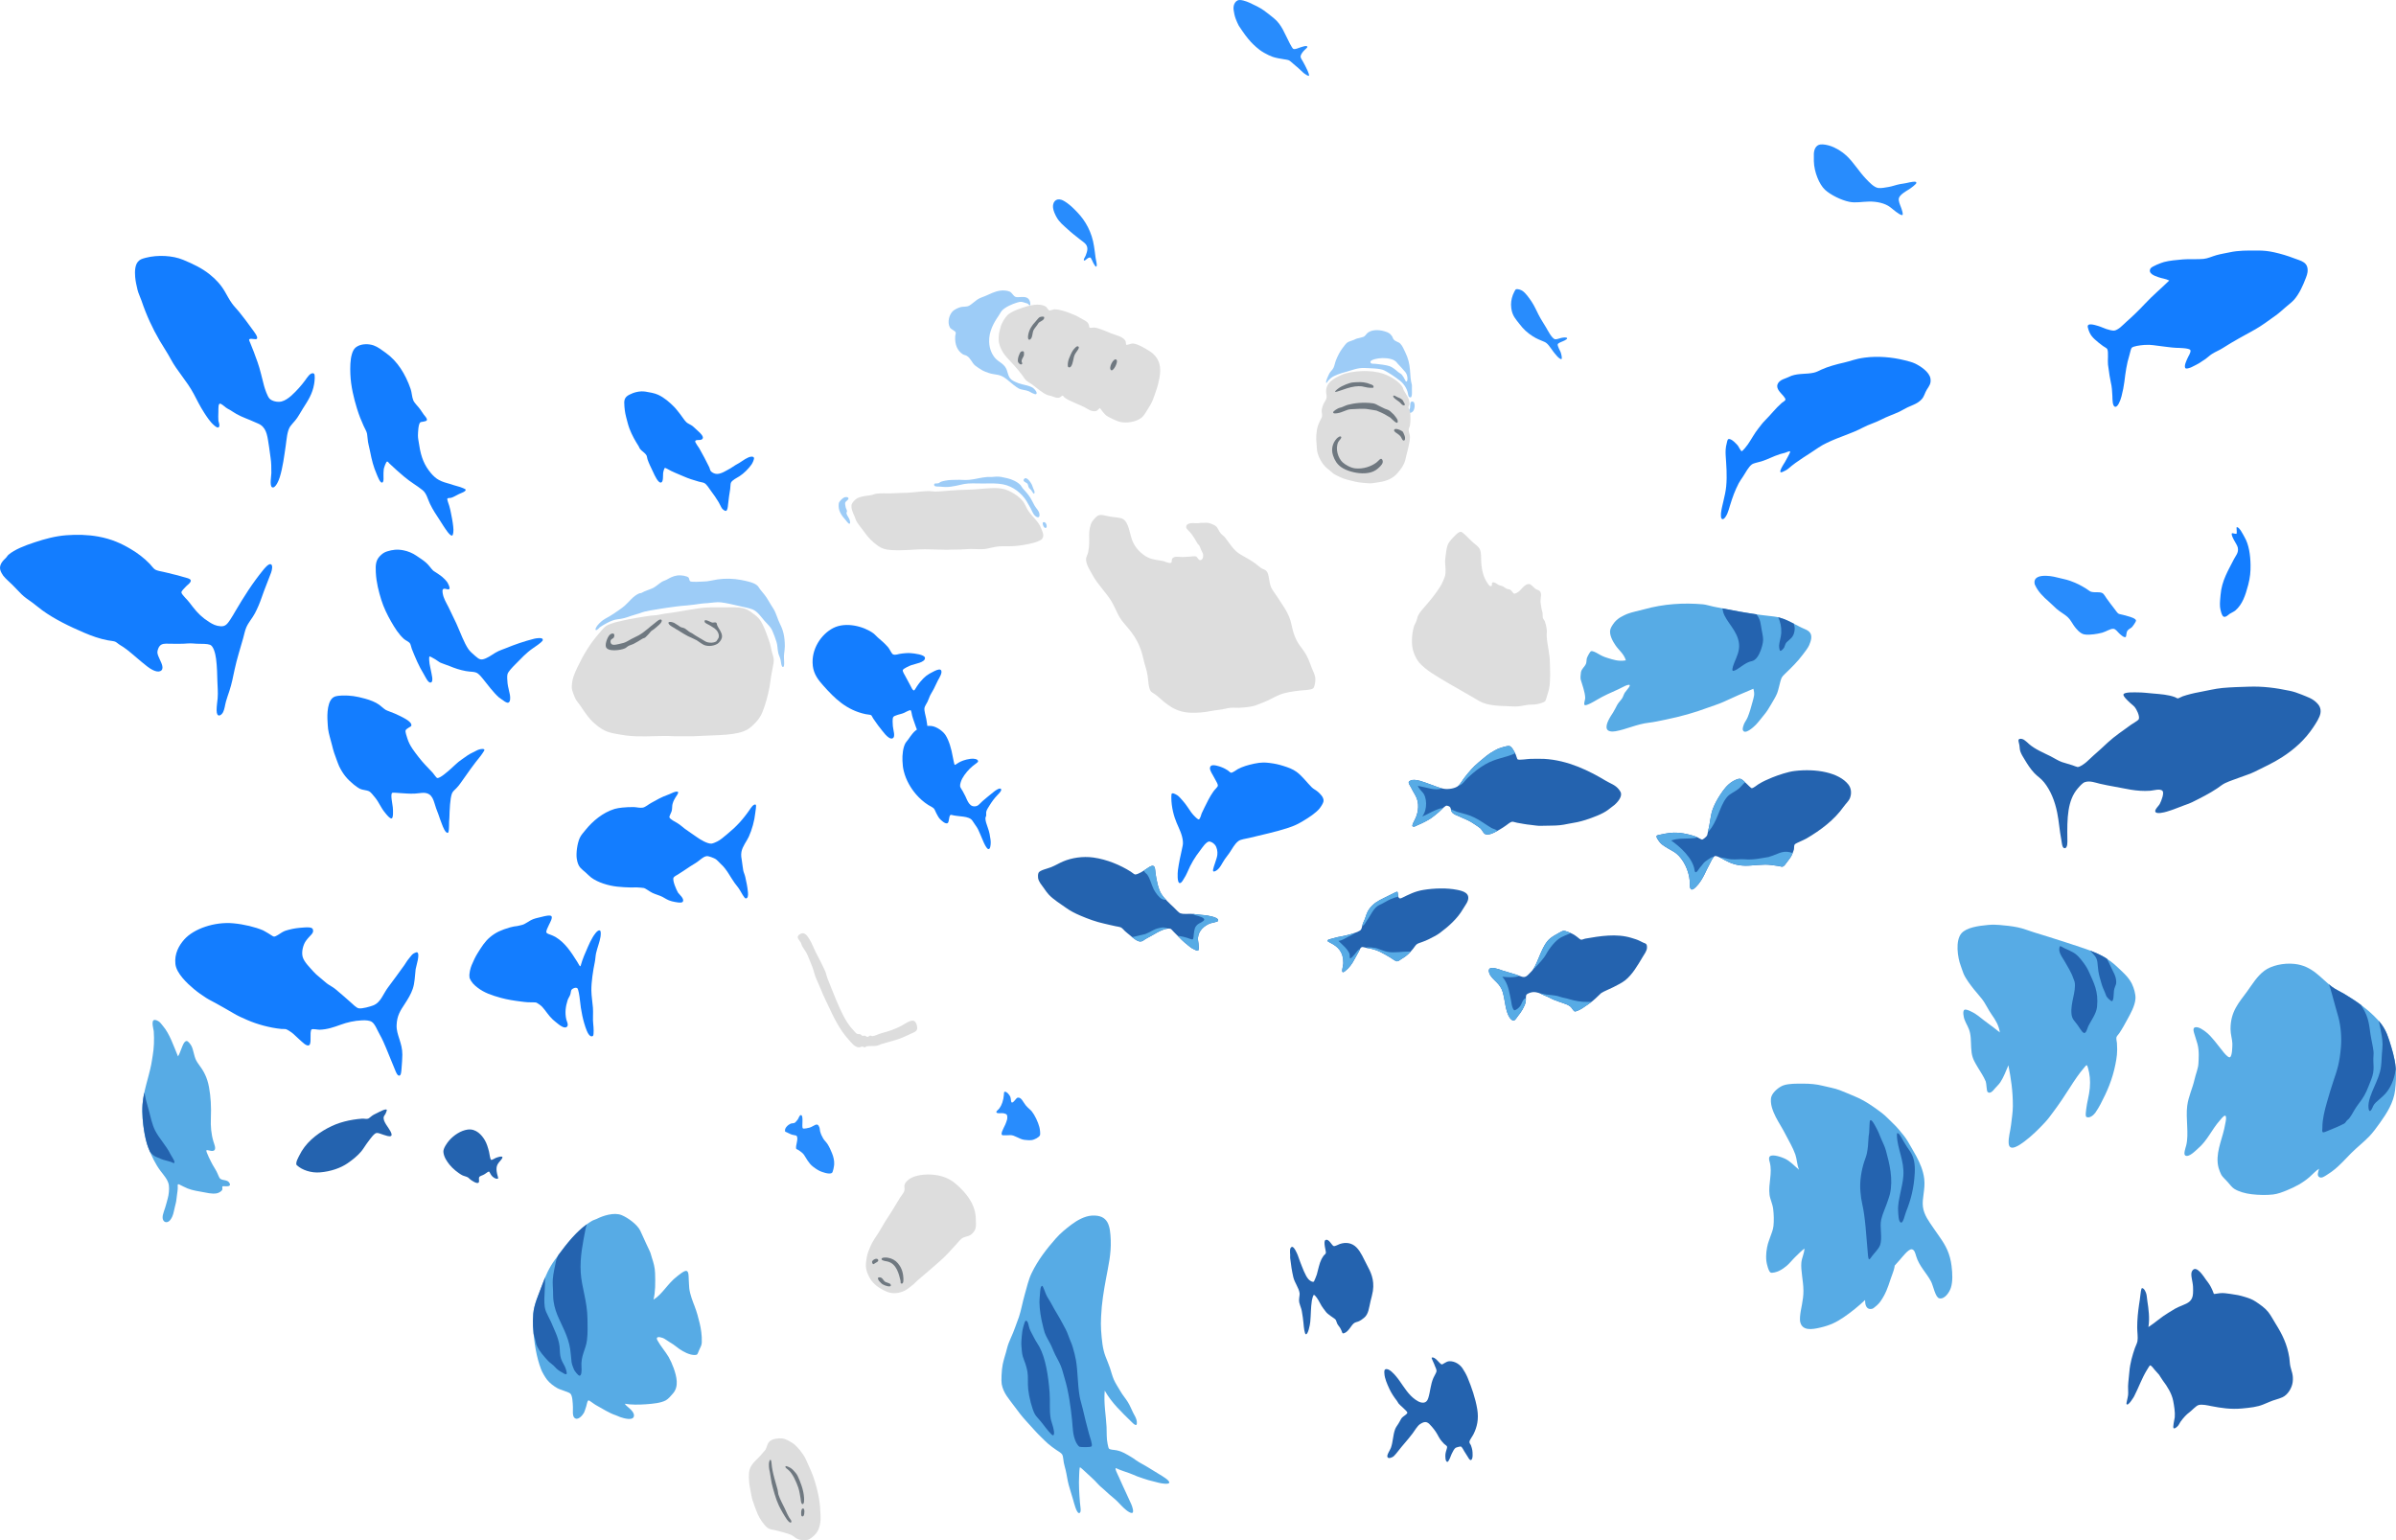 <?xml version="1.0" encoding="UTF-8"?>
<svg id="_レイヤー_1" data-name="レイヤー_1" xmlns="http://www.w3.org/2000/svg" width="200" height="128.571" version="1.1" viewBox="0 0 200 128.571">
  <!-- Generator: Adobe Illustrator 29.0.0, SVG Export Plug-In . SVG Version: 2.1.0 Build 186)  -->
  <defs>
    <style>
      .st0 {
        fill: #9dccf7;
      }

      .st0, .st1, .st2, .st3, .st4, .st5, .st6 {
        fill-rule: evenodd;
      }

      .st1 {
        fill: #288cfd;
      }

      .st2 {
        fill: #137dff;
      }

      .st3 {
        fill: #2463af;
      }

      .st4 {
        fill: #57abe5;
      }

      .st5 {
        fill: #6f7880;
      }

      .st6 {
        fill: #ddd;
      }
    </style>
  </defs>
  <path class="st6" d="M129.373,55.394c.015.406.064,1.426-.065,2.09-.032.166-.098.348-.152.544-.051.183-.128.448-.174.501-.125.143-.608.25-.893.283-.161.018-.335,0-.523.022-.273.03-.57.11-.806.131-.395.035-.722-.015-1.111-.022-.501-.008-1.277-.054-1.829-.261-.238-.09-.492-.243-.741-.392-.703-.422-1.436-.819-2.156-1.241-.496-.291-.982-.58-1.394-.849-.374-.245-.843-.608-1.089-.915-.245-.305-.447-.763-.523-1.132-.119-.582-.046-1.34.109-1.851.046-.151.133-.282.196-.436.065-.159.089-.349.152-.479.136-.281.4-.564.61-.806.441-.508.847-.999,1.219-1.59.087-.138.174-.289.24-.457.087-.225.198-.414.218-.697.033-.477-.072-.823-.022-1.176.048-.334.075-.812.196-1.154.068-.19.263-.438.479-.653.113-.113.421-.488.653-.457.057.008.282.201.37.283.23.216.412.427.653.631.207.175.44.323.544.566.126.293.086.695.109,1.067.041.679.205,1.291.501,1.699.059.082.164.327.327.283.145-.039-.018-.252.131-.305.159-.057.432.188.501.218.083.036.225.052.349.109.11.051.201.154.305.196.127.051.231.046.305.087.112.062.244.307.327.327.078.019.254-.088.327-.131.212-.125.545-.68.893-.675.199.003.351.245.544.392.114.086.317.126.392.218.165.202.051.511.044.806-.004.155.047.346.065.523.017.173.086.316.109.479.018.134-.007.286.022.392.034.126.136.221.174.327.072.2.125.434.152.653.025.201-.016.399,0,.632.046.691.261,1.4.261,2.178,0,.014,0,.029,0,.044Z"/>
  <g>
    <path class="st0" d="M118.069,33.722c.042.129.002.432-.087.566-.112.171-.422.301-.392.022.009-.079.086-.147.109-.261.037-.187-.062-.645.283-.501.058.024.066.11.087.174Z"/>
    <path class="st6" d="M117.716,34.466c.024.263.029.756-.022,1.045-.022.125-.108.253-.109.349-.001.268.116.385.109.632-.013.481-.22,1.192-.327,1.633-.021.085-.042.197-.065.283-.123.445-.359.747-.632,1.067-.364.427-.836.675-1.59.784-.292.042-.592.105-.806.087-.079-.007-.44-.037-.544-.043-.406-.026-.867-.154-1.285-.261-.185-.048-.403-.128-.588-.218-.184-.089-.402-.178-.523-.261-.088-.06-.367-.323-.436-.37-.406-.278-.805-.882-.936-1.459-.05-.22-.042-.446-.065-.653-.055-.494-.039-1.024.109-1.524.039-.132.112-.271.174-.414.049-.111.156-.266.174-.392.029-.197-.056-.347-.022-.566.024-.152.088-.334.152-.479.112-.252.304-.349.24-.762-.028-.179-.066-.341.022-.631.134-.443.704-.786,1.198-1.002.498-.218,1.071-.29,1.633-.327.691-.045,1.389.046,1.895.218.61.207,1.345.66,1.612,1.132.037.065.043.154.087.24.177.346.512.684.479,1.176-.004.069-.088.203-.087.239.001.062.139.328.153.479Z"/>
    <path class="st0" d="M117.857,32.361c.01-.129-.005-.237-.008-.248-.109-.373-.12-.788-.153-1.219-.044-.579-.161-.996-.392-1.481-.118-.248-.243-.557-.436-.741-.155-.147-.383-.147-.544-.348-.066-.083-.077-.185-.131-.261-.172-.248-.321-.318-.653-.414-.506-.145-1.075-.124-1.394.152-.135.117-.194.287-.371.33-.1.024-.274.084-.366.099-.166.026-.263.083-.439.159-.195.084-.39.115-.523.218-.107.083-.254.283-.37.436-.239.315-.424.681-.566,1.045-.076.194-.109.421-.196.61-.082.177-.284.343-.349.479-.071.149-.357.704-.254.792.043.037.032-.119.366-.396.295-.245.843-.413,1.26-.526.52-.142,1.012-.361,1.59-.327.425.025,1.27.024,1.611.196.416.21.933.562,1.328.871.282.221.578.626.653,1.045.037.206.059.339.216.342.184.003.106-.645.119-.812ZM117.367,31.852c-.045-.007-.131-.305-.362-.581-.066-.078-.237-.155-.313-.224-.172-.158-.451-.39-.697-.479-.271-.098-.907-.168-1.176-.196-.171-.018-.326.017-.392-.065-.233-.292.696-.411.98-.414.485-.005.984.095,1.192.378.109.149.32.338.396.436.225.287.427.383.481.776.024.173.009.388-.109.37Z"/>
    <path class="st5" d="M117.28,36.508c.002.011.041.326-.152.261-.075-.025-.124-.199-.196-.305-.132-.193-.371-.302-.501-.414.135.116-.068-.06-.065-.109.019-.325.679.039.719.087.051.062.181.368.196.479Z"/>
    <path class="st5" d="M117.146,33.522c.011.033.232.315.043.317-.139.002-.262-.167-.26-.165-.097-.158-.678-.44-.632-.61.035-.128.246.056.392.109.19.07.401.173.457.348Z"/>
    <path class="st5" d="M116.661,35.079c.107.569-.526-.16-.61-.218-.097-.067-.199-.107-.261-.152-.194-.143-.827-.421-.893-.435-.156-.035-.61-.095-.675-.109-.396-.084-.996-.017-1.481,0-.332.012-.68.265-1.089.327-.196.03-.337.035-.37-.044-.051-.121.441-.382.501-.392.26-.043.484-.199.719-.261.554-.147,1.297-.232,2.069-.131.14.018.292.073.414.152.084.055.431.211.479.24.167.102.421.131.566.261.042.038.247.24.305.283.039.029.309.382.327.479Z"/>
    <path class="st5" d="M115.385,38.381c.151.274-.161.539-.305.675-.324.306-.735.469-1.372.457-.621-.011-1.35-.225-1.764-.523-.333-.24-.533-.545-.675-.98-.17-.523-.03-1.028.305-1.394.071-.078.293-.255.37-.152.084.111-.18.308-.239.436-.276.596.012,1.373.37,1.698.221.201.664.459,1.045.501.695.076,1.339-.17,1.764-.479.205-.149.375-.467.501-.239Z"/>
    <path class="st5" d="M114.645,32.24c.048.183-.085.131-.305.131-.212,0-.548-.104-.67-.119-.34-.041-.755.017-1.224.162-.322.1-.682.24-.855.283-.32.08-.052-.137.114-.263.175-.132.39-.241.653-.347.216-.087.441-.158.637-.167.363-.017.687-.059,1.126.058.066.018.163.062.24.087.088.028.255.07.283.174Z"/>
  </g>
  <path class="st6" d="M99.587,46.444c.163-.014.216-.007.255.014.126.068.192.296.327.305.201.013.284-.247.261-.457-.013-.115-.086-.235-.153-.37-.058-.118-.096-.268-.152-.37-.032-.058-.11-.104-.152-.174-.22-.371-.365-.649-.653-.98-.105-.121-.297-.265-.305-.392-.02-.325.348-.371.74-.348.09.005.181.007.253.006.067,0,.135-.023.205-.028.068-.005.198.002.264-.002.133-.007.216-.022.367.002.221.035.514.176.632.261.183.133.247.421.435.632.105.118.245.201.348.327.195.238.363.51.566.762.255.316.437.495.828.718.39.223.753.418,1.111.675.184.132.34.281.501.392.126.087.325.123.435.239.269.284.196.924.414,1.394.122.263.327.493.479.74.45.73,1.016,1.36,1.22,2.395.133.678.358,1.266.697,1.72.258.345.513.681.697,1.111.113.265.183.455.305.784.11.296.262.51.283.849.019.301-.074.709-.174.806-.159.154-.768.154-1.133.196-.63.074-1.212.159-1.677.348-.465.189-.87.456-1.394.653-.456.172-.716.312-1.241.37-.244.027-.478.056-.741.065-.235.008-.488-.024-.74,0-.226.021-.455.102-.675.131-.259.034-.434.059-.693.097-.085.013-.269.042-.331.055-.468.103-1.052.142-1.546.131-1.384-.031-2.086-.733-2.896-1.437-.151-.131-.417-.249-.501-.37-.196-.283-.194-.866-.261-1.307-.074-.483-.253-.926-.348-1.372-.257-1.207-.732-1.962-1.437-2.766-.218-.248-.432-.502-.61-.827-.225-.412-.386-.84-.631-1.241-.464-.757-1.091-1.321-1.568-2.178-.207-.372-.552-.898-.544-1.328.003-.166.129-.356.174-.566.103-.474.102-.911.087-1.459-.009-.353.089-.846.24-1.089.104-.168.388-.477.501-.523.311-.126.619.03,1.002.087.431.065.858.082,1.067.196.488.264.565,1.194.784,1.786.229.618.769,1.172,1.328,1.437.434.206.896.212,1.307.305.078.018.464.215.61.131.078-.045.04-.247.087-.327.156-.266.549-.147.871-.152.346-.006.492-.027.878-.058Z"/>
  <g>
    <path class="st6" d="M81.454,101.857c.022.381.042.684-.153.945-.064.086-.116.167-.261.274-.171.127-.39.136-.631.239-.214.091-.444.404-.632.61-.436.48-.772.861-1.219,1.263-.114.102-1.292,1.143-1.611,1.394-.243.191-.469.416-.697.632-.075.072-.523.426-.718.523-.488.24-1.013.294-1.492.102-.437-.175-.768-.414-.926-.545-.343-.286-.514-.542-.689-.971-.196-.48-.172-.785-.072-1.373.056-.327.201-.67.327-.958.168-.385.456-.762.697-1.154.235-.383.452-.792.697-1.154.38-.561.674-1.097,1.067-1.72.119-.188.311-.396.348-.566.065-.294-.079-.348.085-.641.053-.095.178-.205.25-.266.605-.513,2.229-.626,3.302-.095.173.086.351.183.501.305,1.46,1.189,1.832,2.253,1.829,3.114,0,.014,0,.029,0,.044Z"/>
    <g>
      <path class="st5" d="M75.405,106.652c.007.136.029.484-.109.501-.174.022-.097-.134-.131-.261-.123-.464-.3-1.44-1.135-1.592-.152-.028-.436-.068-.445-.189-.011-.143.325-.147.499-.121.365.054.658.225.863.465.24.28.43.667.457,1.198Z"/>
      <path class="st5" d="M74.338,107.218c.16.339-.53.091-.685-.015-.065-.044-.48-.409-.338-.551.042-.042.196-.014.261.022.124.068.18.267.348.349.103.05.372.108.414.196Z"/>
      <path class="st5" d="M73.292,105.149c.111.168-.205.25-.348.37-.083.07-.155-.106-.152-.174.006-.158.386-.371.501-.196Z"/>
    </g>
  </g>
  <path class="st6" d="M76.562,85.78c.007.262-.129.339-.348.435-.394.174-.786.385-1.263.544-.437.147-.869.241-1.35.392-.154.049-.276.127-.435.152-.274.044-.635,0-.828.044-.044.01-.089.081-.131.087-.074.01-.164-.07-.261-.065-.075.003-.142.064-.218.065-.391.005-.659-.392-.915-.675-.718-.795-1.205-1.788-1.72-2.896-.174-.374-.369-.759-.523-1.154-.157-.405-.353-.787-.501-1.176-.108-.285-.165-.595-.283-.871-.167-.39-.298-.79-.479-1.133-.083-.156-.239-.343-.348-.544-.056-.103-.07-.23-.131-.327-.137-.221-.408-.435-.087-.653.361-.245.584.012.806.37.247.399.326.68.544,1.111.256.504.575,1.089.806,1.633.081.192.112.412.196.61.241.572.458,1.185.719,1.786.394.91.785,1.828,1.415,2.482.101.105.228.268.305.305.071.034.2.009.283.044.084.035.13.118.174.131.038.011.117-.028.174-.022.093.009.182.11.24.109.105-.003.126-.092.218-.109.078-.014.132.045.196.044.197-.004.469-.166.741-.24.66-.179,1.146-.338,1.698-.632.285-.151.704-.478,1.002-.414.158.034.299.328.305.566Z"/>
  <g>
    <path class="st0" d="M86.005,25.434c.002-.298-.114-.504-.305-.588-.287-.127-.724.019-.936-.065-.179-.071-.289-.349-.479-.436-.216-.098-.554-.114-.762-.087-.495.065-.872.278-1.241.435-.31.132-.506.178-.719.327-.211.147-.444.366-.631.479-.262.157-.514.059-.815.16-.224.075-.421.183-.513.254-.37.286-.563.995-.305,1.437.081.138.439.265.479.414.02.076-.037.193-.043.283-.052.72.182,1.231.631,1.524.103.067.221.069.327.131.34.199.411.56.697.806.135.116.377.267.544.37.181.112.402.188.61.261.239.084.472.101.74.152.399.076.696.319.936.523.243.206.559.474.806.61.243.134.616.131.849.239.06.028.51.301.61.24.17-.106-.146-.447-.261-.523-.324-.213-.836-.248-1.219-.392-.203-.076-.453-.196-.566-.283-.351-.272-.281-.744-.544-1.089-.233-.306-.531-.426-.74-.632-.32-.314-.564-.815-.588-1.437-.035-.882.403-1.628.784-2.178.111-.16.176-.316.283-.436.268-.298.864-.554,1.263-.675.317-.096.39-.073.675.022.041.014.234.054.269.112.057.094.153.14.166.04Z"/>
    <path class="st6" d="M96.821,30.593c.04.333.023.651-.044.982-.071.356-.14.658-.261.999-.11.31-.184.556-.298.842-.072.181-.207.429-.333.617-.192.285-.34.617-.588.827-.408.347-1.253.509-1.851.348-.254-.068-.88-.358-1.11-.523-.075-.054-.172-.183-.283-.305-.065-.071-.246-.328-.24-.327.009.001-.261.252-.305.261-.396.081-.651-.141-.958-.305-.513-.273-1.352-.535-1.72-.849-.024-.021-.097-.129-.109-.131-.091-.011-.213.155-.327.174-.21.036-.428-.069-.61-.131-.113-.039-.244-.057-.327-.087-.448-.164-.905-.597-1.306-.893-.143-.106-.311-.181-.436-.283-.155-.127-.278-.342-.414-.523-.38-.506-.818-.976-1.247-1.432-.1-.107-.221-.261-.321-.419-.17-.267-.366-.693-.37-1.067-.002-.155-.001-.301.029-.532.018-.14.082-.306.145-.578.061-.259.361-.758.544-.936.289-.282.789-.47,1.263-.631.472-.161,1.422-.444,1.96-.087.047.031.224.292.261.305.119.04.33-.089.479-.087.376.004,1.004.199,1.394.37.14.062.308.114.414.174.053.03.431.236.588.327.216.125.374.185.457.457.007.022.024.177.043.196.063.06.293-.017.436,0,.374.043,1.291.456,1.415.501.397.142,1.054.289,1.176.675.018.058.015.242.043.261.06.04.42-.113.544-.109.398.014,1.085.442,1.394.632.399.246.8.694.871,1.285Z"/>
    <path class="st5" d="M93.2,30.039c.16.172-.257.958-.436.871-.299-.145.212-1.111.436-.871Z"/>
    <path class="st5" d="M90.033,28.954c.008.014.024.016.022.044-.019.244-.315.404-.414.806-.058.237-.144.992-.457.849-.113-.052-.03-.501.022-.653.071-.206.258-.615.348-.74.047-.064.362-.499.479-.305Z"/>
    <path class="st5" d="M87.151,26.457s.022.079,0,.131c-.099.229-.394.231-.501.436-.074.141-.325.405-.392.566-.076.183-.073.521-.196.675-.155.194-.3.093-.239-.283.078-.483.328-.835.61-1.132.143-.151.249-.32.348-.37.109-.056.339-.063.37-.022Z"/>
    <path class="st5" d="M85.452,29.351c.025.025.032.218.022.283-.027.178-.175.277-.196.501-.013.134.136.218-.022.283-.099.041-.265-.135-.283-.218-.061-.273.15-.791.261-.849.077-.04.186-.032.218,0Z"/>
  </g>
  <g>
    <path class="st0" d="M87.359,43.827c.041.165-.021.334-.196.196-.067-.052-.218-.43-.044-.436.14-.004.213.134.24.24Z"/>
    <path class="st6" d="M87.076,44.589c.022.131.006.329-.152.461-.028.023-.165.087-.278.14-.106.05-.255.096-.419.139-.47.122-1.117.234-1.611.261-.437.025-.828-.009-1.22.022-.347.028-.673.127-1.045.196-.464.086-.919.012-1.394.022-.344.007-.652.052-.98.044-.307-.008-.614.021-.958.022-.53,0-1.236-.042-1.829-.044-.842-.002-1.767.134-2.809.065-.47-.031-.771-.119-1.089-.348-.495-.358-.784-.639-1.176-1.198-.217-.308-.524-.643-.653-.915-.043-.09-.073-.23-.131-.349-.125-.256-.323-.703-.24-1.002.043-.153.27-.386.414-.479.276-.179.715-.221,1.154-.283.166-.024.33-.105.523-.131.32-.043.73-.017,1.132-.022.369-.005.729-.044,1.045-.044.806,0,1.574-.15,2.178-.152.146,0,.344.043.523.043.399,0,.844-.057,1.285-.087.44-.03.896-.059,1.35-.065.923-.013,1.836-.179,2.613-.131.449.028.765.145,1.067.305.41.217.754.455,1.023.806.16.208.25.488.414.741.398.612.879.895,1.111,1.546.025.071.129.292.152.435Z"/>
    <path class="st0" d="M86.771,43.021c-.015.262-.26.152-.392.022-.168-.167-.246-.436-.348-.61-.132-.224-.237-.431-.348-.61-.39-.623-1.109-1.237-1.982-1.394-.483-.087-.988-.079-1.568-.065-.426.01-.803-.03-1.306,0-.466.028-.805.172-1.437.261-.32.045-.578.035-.893,0-.164-.018-.52.041-.523-.152-.003-.168.156-.085.348-.131.083-.02.151-.099.24-.131.184-.066.532-.12.632-.131.209-.023.439-.01.653-.022.333-.019.643.036,1.045,0,.507-.045,1.007-.204,1.524-.24.125-.009.245.011.37,0,.241-.022.491-.055.806,0,.177.031.366.079.501.109.346.076.829.287,1.089.566.071.076.119.199.196.283.214.236.451.489.632.784.121.198.221.405.327.61.139.268.455.503.436.849Z"/>
    <path class="st0" d="M86.357,41.083c-.015.335-.206-.07-.283-.174-.037-.049-.128-.103-.174-.174-.077-.118-.083-.286-.131-.349-.079-.104-.423-.18-.305-.37.209-.335.603.306.675.457.04.084.066.205.109.305.043.099.113.218.109.305Z"/>
    <path class="st0" d="M70.94,43.479c.017.11.047.188-.022.24-.076.056-.292-.263-.349-.327-.239-.269-.56-.644-.566-1.154,0-.069.007-.217.022-.261.038-.112.32-.449.544-.479.076-.01.194-.01.24.065.091.15-.228.254-.261.414-.018.086.022.255.044.37.021.112.106.222.109.327.001.039-.048.115-.044.153.032.243.245.405.283.653Z"/>
  </g>
  <g>
    <path class="st0" d="M65.513,53.942c.001.153-.039.471-.065.675-.046.355.091,1.044-.087,1.067-.146.019-.184-.511-.196-.566-.047-.221-.159-.428-.196-.588-.081-.348-.06-.653-.152-.936-.107-.328-.211-.628-.348-.936-.163-.364-.378-.513-.653-.827-.271-.31-.576-.787-1.002-.958-.291-.117-.726-.189-1.111-.283-.46-.112-1.087-.253-1.524-.305-.369-.044-.706.037-1.132.065-.12.008-.347.019-.481.038-.426.06-.823.118-1.23.155-.34.03-.579.042-.902.09-.416.062-.835.103-1.22.174-.616.114-1.295.169-1.829.392-.071.03-.611.176-.719.218-.355.137-.725.244-1.132.283-.506.049-1.219.496-1.481.675.015-.01-.236.283-.327.218-.089-.065.123-.357.152-.392.195-.231.375-.396.631-.544.225-.13.476-.257.697-.414.302-.214.65-.426.936-.675.391-.339.68-.795,1.198-1.024.089-.039.162-.013.239-.065.067-.045.354-.172.436-.196.127-.038.268-.104.392-.152.32-.125.556-.387.849-.566.113-.069.27-.106.392-.174.256-.143.511-.296.871-.348.331-.049.824.038.958.174.052.053.062.258.131.305.142.097.936.022,1.154.022.34,0,.736-.116,1.132-.174.648-.095,1.335-.074,1.96.044.481.091,1.098.218,1.372.479.082.078.15.217.24.327.243.295.486.576.675.915.13.233.271.449.414.675.243.386.344.868.566,1.306.252.497.386,1.011.392,1.829Z"/>
    <path class="st6" d="M64.584,55.016c.028.239-.058.564-.109.849-.013.076-.089.474-.109.588-.053.314-.075.586-.131.893-.127.696-.345,1.479-.588,2.091-.124.312-.338.636-.566.871-.218.225-.355.375-.653.566-.86.552-2.658.479-4.094.566-.308.019-.579.026-.849.022-.304-.005-1.137.004-1.198,0-1.14-.07-2.029.04-3.143.005-.369-.012-.661-.039-.906-.071-.259-.034-.51-.081-.786-.129-.367-.064-.692-.142-.98-.283-.35-.171-.622-.394-.915-.653-.408-.362-.763-.89-1.11-1.416-.145-.22-.33-.39-.436-.632-.055-.125-.286-.652-.283-.893.008-.703.218-1.153.479-1.698.248-.518.508-1.008.806-1.481.337-.535.588-.865,1.002-1.35.192-.225.415-.499.588-.61.211-.135.485-.222.784-.305.203-.056.952-.215,1.154-.261.226-.052,1.089-.179,1.285-.218.309-.061.558-.076.936-.109.249-.022.491-.097.741-.131.194-.026,1.061-.14,1.307-.196.248-.056,1.224-.195,1.481-.239.681-.117,1.368-.087,2.156-.087.893,0,1.605-.077,2.156.327.282.207.56.379.784.653.195.239.395.689.523,1.023.119.313.269.699.37,1.045.067.23.099.455.153.675.04.168.125.352.152.588Z"/>
    <path class="st5" d="M60.268,53.102c.01.221-.128.413-.283.566-.169.168-.651.334-1.089.218-.273-.073-.486-.281-.74-.436-.135-.082-.706-.329-.74-.348-.157-.09-.552-.305-.632-.37-.128-.106-.351-.194-.457-.283-.041-.035-.346-.172-.457-.305-.253-.301.192-.243.392-.152.058.026.118.086.174.109.075.03.293.195.327.218.112.076.283.076.414.152.132.078.249.204.414.305.071.043.191.084.24.131.013.012.147.107.196.131.127.062.479.303.609.364.128.059.273.196.476.227.157.024.42.068.679-.089.013-.008.186-.267.196-.305.084-.324-.141-.633-.349-.784-.068-.05-.363-.236-.414-.261-.129-.064-.374-.182-.396-.25-.129-.388.526.02.614.033.108.016.247-.042.327,0,.088.047.054.139.109.261.113.252.377.533.392.871Z"/>
    <path class="st5" d="M55.216,51.752c.145.187-.411.582-.588.74-.052.046-.185.135-.218.152-.088.048-.186.217-.283.305-.096.087-.189.214-.283.283-.043.032-.141.04-.218.087-.25.155-.447.283-.741.435-.12.062-.26.09-.392.152-.116.055-.217.167-.327.218-.359.167-1.465.312-1.59-.131-.077-.274.147-.838.327-1.002.182-.167.475-.161.348.196-.06.171-.336.124-.283.436.053.315.452.192.74.131.299-.064.433-.097.653-.218.059-.033.281-.157.348-.196.185-.107.407-.187.61-.305.571-.333.852-.658,1.372-1.045.077-.058.412-.382.523-.24Z"/>
  </g>
  <g>
    <path class="st6" d="M68.488,126.955c-.029.34-.099.551-.192.769-.142.33-.528.657-.762.784-.16.086-.643.083-.884.002-.238-.081-.417-.284-.597-.372-.211-.103-1.133-.352-1.328-.392-.283-.058-.481-.069-.675-.218-.292-.224-.644-.764-.806-1.132-.153-.348-.295-.778-.435-1.176-.057-.161-.201-.979-.24-1.198-.056-.32-.101-.978,0-1.328.169-.587.74-.928,1.089-1.394.077-.103.184-.188.24-.283.118-.203.133-.477.327-.675.233-.24.759-.291,1.045-.261.369.037.675.26.958.435.12.074.45.418.544.544.173.232.361.473.501.784.278.62.536,1.141.74,1.808.22.72.434,1.606.457,2.483.006.225.048.473.018.821Z"/>
    <path class="st5" d="M67.138,126.066c.011.025.037.657-.218.501-.083-.051-.062-.599.065-.631.129-.033.118.051.152.131Z"/>
    <path class="st5" d="M67.116,125.021c.009.142.03.523-.109.544-.149.023-.165-.377-.174-.435-.044-.268-.102-.659-.196-.936-.175-.516-.478-1.168-.786-1.443-.207-.185-.274-.198-.29-.297-.023-.136.24-.006.359.053.133.067.252.166.438.385.089.105.161.187.214.3.219.466.504,1.166.544,1.829Z"/>
    <path class="st5" d="M66.056,126.965c.026.266-.195.132-.368-.116-.222-.317-.511-.822-.675-1.167-.254-.535-.474-1.343-.597-1.862-.051-.215-.097-.633-.157-.939-.015-.078-.087-.281-.077-.674.003-.13.062-.334.101-.336.042-.003.097-.034.123.322.026.352.106.737.243,1.245.026.097.239.844.257.915.041.16.039.319.079.437.136.403.338.758.502,1.098.191.397.28.676.547,1.034.009.011.019.027.021.044Z"/>
  </g>
  <path class="st2" d="M.028,47.6c-.136-.468.251-.824.479-1.045.071-.069.121-.176.196-.24.521-.446,1.365-.769,2.199-1.045.829-.274,1.701-.516,2.635-.588.867-.067,1.811-.046,2.657.109,1.128.206,1.93.576,2.722,1.045.588.348,1.102.74,1.59,1.241.147.151.314.405.457.479.17.088.447.14.699.19.248.05.53.129.739.18.267.065.531.121.827.218.245.08.662.14.697.305.036.174-.286.387-.392.501-.112.121-.387.376-.392.501-.003.088.19.318.305.435.283.289.43.496.653.784.416.535.779.888,1.372,1.263.295.187.56.323.958.348.381.024.544-.186.784-.544.182-.272.307-.501.436-.719.704-1.196,1.406-2.311,2.308-3.419.119-.146.438-.544.632-.501.21.047.117.497.043.697-.26.706-.533,1.337-.784,2.069-.168.488-.354.925-.566,1.328-.217.414-.541.762-.719,1.176-.119.276-.177.591-.261.893-.247.887-.525,1.721-.719,2.635-.124.585-.241,1.201-.436,1.786-.093.281-.202.58-.283.871-.085.306-.113.64-.239.893-.149.298-.541.511-.544-.152-.002-.348.069-.781.087-1.002.041-.514-.01-.935-.022-1.415-.013-.504-.024-1.208-.109-1.873-.062-.482-.227-1.073-.501-1.176-.24-.09-.602-.08-1.133-.09-.115-.002-.451-.05-.784-.019-.355.033-.859.023-1.212.022-.46-.001-.708-.04-.922.065-.213.104-.335.41-.348.631-.01.171.121.441.218.653.107.235.397.776.022.936-.328.14-.834-.194-1.089-.392-.602-.468-1.085-.919-1.655-1.372-.218-.173-.434-.312-.675-.457-.081-.049-.241-.2-.352-.242-.125-.048-.408-.075-.584-.106-.696-.124-1.403-.384-1.982-.632-1.237-.53-2.479-1.128-3.506-1.873-.287-.208-.567-.453-.871-.675-.301-.22-.617-.416-.871-.675-.252-.257-.503-.524-.762-.784-.253-.253-.553-.493-.762-.762-.08-.103-.201-.325-.24-.457Z"/>
  <path class="st2" d="M67.846,55.567c-.156-1.373.709-2.626,1.699-3.136,1.058-.545,2.553-.146,3.354.436.131.095.246.241.37.348.348.302.539.451.871.828.138.157.278.539.414.588.235.084.368-.043.787-.081.174-.016.41-.044.65-.028.322.022,1.195.125,1.219.392.035.384-.824.499-1.132.61-.118.042-.684.286-.719.414-.032.119.165.421.196.479.184.347.263.49.457.849.028.051.162.386.283.37.054-.007.157-.211.217-.301.089-.134.228-.328.305-.417.374-.433.56-.592,1.132-.871.108-.053.435-.224.566-.131.23.162-.134.717-.218.871-.134.247-.228.496-.357.735-.065.12-.208.361-.275.485-.086.16-.146.382-.239.566-.096.19-.248.406-.261.544-.025.246.102.626.152.893.112.587.135,1.083.218,1.742.03.241.012.841-.065.871-.19.074-.383-.372-.501-.675-.188-.483-.364-.823-.523-1.285-.05-.146-.098-.276-.151-.433-.04-.118-.107-.306-.154-.482-.042-.157-.066-.427-.131-.457-.082-.038-.471.185-.544.218-.18.081-.395.119-.532.165-.225.076-.334.112-.383.206-.065.123-.037.556-.022.74.026.323.255.924-.044,1.024-.341.113-.875-.702-1.002-.849-.216-.251-.373-.513-.588-.806-.074-.101-.129-.257-.174-.283-.086-.049-.326-.06-.457-.087-1.607-.336-2.602-1.325-3.55-2.396-.374-.422-.787-.915-.871-1.655Z"/>
  <path class="st2" d="M75.33,63.521c-.021-.499.041-1.126.261-1.503.051-.088.152-.186.218-.283.134-.197.221-.316.37-.501.287-.355.814-.7,1.546-.631.455.043.989.438,1.198.762.296.46.492,1.151.61,1.829.028.161.129.639.152.653.094.057.345-.366,1.328-.501.246-.034.637.003.631.218-.002.065-.134.135-.457.392-.293.232-.682.683-.871,1.045-.075.143-.195.447-.174.632.014.119.151.297.218.414.072.126.146.261.218.414.186.395.361.988.936.828.167-.047.336-.271.501-.414.323-.279.59-.493.98-.806.103-.083.468-.342.566-.196.081.12-.2.392-.283.479-.287.302-.477.556-.697.915-.093.152-.229.345-.261.523-.016.09.011.197,0,.283-.013.103-.064.143-.065.239-.003.214.096.497.208.813.052.147.107.325.14.493.066.339.116.645.087.871-.029.229-.044.38-.174.392-.222.021-.586-1.015-.675-1.198-.123-.252-.165-.411-.286-.599-.133-.207-.281-.417-.389-.576-.285-.422-1.132-.311-1.742-.479-.267-.073-.143.618-.348.697-.189.073-.54-.27-.631-.37-.111-.122-.197-.302-.283-.457-.088-.159-.126-.312-.21-.405-.097-.105-.333-.21-.465-.292-.367-.23-.734-.555-1.024-.893-.421-.49-.83-1.157-1.023-1.938-.067-.27-.094-.5-.109-.849Z"/>
  <path class="st2" d="M97.783,66.329c.022-.197.262-.075.475.049.14.082.339.32.479.479.144.163.283.348.414.544.192.288.354.55.632.806.013.012.213.212.283.196.122-.029.198-.407.24-.501.031-.07.165-.352.218-.458.232-.466.439-.911.762-1.372.125-.178.353-.365.37-.479.017-.11-.115-.341-.196-.479-.088-.151-.171-.308-.239-.435-.08-.148-.39-.586-.109-.762.172-.108.641.05.806.109.257.093.43.198.572.289.058.037.208.183.255.19.145.022.46-.236.588-.305.158-.085.429-.198.631-.261.424-.131,1.038-.28,1.481-.283.134,0,.314.008.497.031.484.062.77.123,1.18.252.418.132.779.259,1.111.501.462.337.848.874,1.263,1.285.145.144.319.214.479.348.182.153.555.481.501.827-.026.165-.22.453-.327.588-.294.37-.9.764-1.372,1.045-.425.253-.709.397-1.22.566-1.045.347-2.22.592-3.266.849-.302.074-.718.114-.914.262-.338.254-.507.639-.762,1.002-.127.181-.254.341-.37.501-.231.318-.401.812-.784,1.002-.371.184-.152-.298-.043-.653.079-.257.17-.478.196-.697.034-.295-.035-.626-.195-.832-.069-.088-.145-.137-.226-.197-.04-.029-.177-.073-.211-.082-.262-.071-.677.58-.784.719-.468.606-.761,1.077-1.111,1.895-.09.209-.138.272-.261.479-.073.121-.221.409-.37.37-.197-.051-.166-.822-.131-1.089.036-.27.093-.593.152-.893.063-.319.143-.626.187-.868.04-.217.099-.349.074-.634-.049-.558-.309-1.04-.523-1.546-.215-.509-.441-1.291-.441-2.114,0-.066,0-.159.009-.244Z"/>
  <path class="st2" d="M143.676,43.24c-.025-.05-.033-.289-.022-.392.064-.614.357-1.437.435-2.243.091-.941.003-1.824-.043-2.591-.019-.305-.01-.669.087-1.002.018-.06.05-.31.131-.349.237-.113.729.45.806.544.056.069.238.449.305.457.099.012.485-.511.523-.566.34-.495.533-.9.893-1.35.169-.211.331-.442.523-.632.548-.544.862-.993,1.416-1.481.088-.077.296-.172.305-.283.011-.126-.317-.461-.392-.544-.256-.284-.457-.616-.109-.958.135-.133.409-.237.653-.327.145-.053.272-.125.348-.152.624-.22,1.249-.119,1.873-.261.246-.056.456-.177.619-.252.529-.243,1.233-.443,1.929-.597.564-.125.87-.3,1.719-.41,1.08-.14,2.248-.037,3.267.214.329.081.68.169.915.283.433.21,1.199.695,1.285,1.263.063.417-.118.618-.305.915-.172.274-.21.552-.414.784-.323.367-.72.48-1.198.697-.242.11-.463.263-.697.37-.491.225-1.012.396-1.503.653-.467.245-1.021.398-1.503.653-1.011.536-1.927.753-3.027,1.285-.218.105-.478.24-.697.392-.91.633-1.765,1.093-2.526,1.764-.13.115-.339.206-.457.262-.538.256.125-.724.174-.807.067-.112.146-.264.24-.436.038-.068.228-.413.196-.457-.043-.06-.359.095-.414.109-.165.041-.294.07-.414.109-.647.209-.978.424-1.568.61-.283.089-.642.138-.806.261-.265.2-.506.657-.74,1.024-.116.182-.252.356-.349.544-.315.615-.504,1.121-.74,1.895-.064.21-.119.426-.218.653-.04.091-.332.686-.501.348Z"/>
  <path class="st2" d="M181.074,23.42c-.317-.161-.581-.165-.915-.283-.304-.108-.882-.301-.653-.719.098-.179.899-.481,1.132-.544.449-.122,1.055-.173,1.568-.218.562-.049,1.247.01,1.742-.044.347-.037.696-.204,1.045-.305.363-.105.737-.159,1.111-.24.767-.166,1.449-.152,2.352-.152.509,0,.912.045,1.394.152.564.127,1.099.287,1.655.501.571.219,1.207.304,1.111,1.154-.015.136-.072.301-.131.457-.246.655-.562,1.349-.98,1.829-.2.23-.501.445-.762.675-.252.222-.517.463-.784.653-.546.39-1.169.857-1.698,1.154-.917.514-1.834.994-2.722,1.568-.292.189-.628.312-.915.501-.211.139-.348.284-.501.392-.133.094-.328.22-.523.348-.11.073-.415.228-.668.352-.085.041-.471.192-.529.062-.094-.208.105-.593.174-.762.091-.225.326-.532.261-.719-.065-.186-1.058-.191-1.198-.196-.38-.015-.872-.096-1.193-.129-.583-.06-.871-.155-1.464-.11-.375.029-.918.105-1.045.24-.071.076-.133.431-.196.632-.219.694-.32,1.423-.414,2.199-.041.342-.132.811-.24,1.22-.095.362-.308.9-.523.871-.245-.033-.226-.608-.239-.915-.016-.352-.041-.776-.131-1.132-.037-.144-.153-.794-.234-1.471-.04-.332.049-1.022-.049-1.273-.043-.111-.228-.178-.37-.283-.144-.106-.284-.211-.37-.283-.471-.397-.726-.601-.893-1.263-.107-.426.551-.219.849-.131.292.087.449.18.697.261.178.058.483.143.653.131.147-.011.38-.164.501-.261.173-.139.342-.321.523-.479.51-.448,1.052-.974,1.525-1.481.681-.731,1.385-1.31,2.047-1.96Z"/>
  <path class="st3" d="M168.484,61.833c-.014-.24.347-.157.463-.077.197.136.329.274.398.336.512.454,1.216.74,1.829,1.045.31.155.618.366.936.479.287.102.573.161.896.273.115.04.35.138.41.141.205.009.564-.266.741-.414.233-.196.405-.389.588-.544.442-.376.795-.719,1.198-1.089.604-.555,1.254-.977,1.938-1.481.189-.139.614-.354.653-.479.087-.279-.216-.848-.348-1.002-.136-.157-.315-.266-.523-.479-.102-.105-.447-.414-.414-.566.049-.223.957-.174,1.198-.174.408,0,.805.051,1.22.087.713.062,1.308.101,1.873.305.057.021.181.106.24.109.078.004.274-.127.414-.174.432-.146.901-.263,1.372-.348.615-.112,1.333-.292,1.938-.348.715-.067,1.498-.086,2.221-.109,1.163-.037,2.199.091,3.419.348.308.065.641.174.958.305.525.217.89.319,1.263.675.214.205.399.478.327.893-.062.356-.37.827-.588,1.154-.698,1.049-1.571,1.843-2.635,2.526-.737.473-1.513.821-2.265,1.198-.393.197-.818.314-1.241.479-.407.158-.844.288-1.241.479-.214.103-.424.28-.653.435-.616.417-1.412.817-2.091,1.154-.21.104-.397.164-.61.24-.471.169-.961.388-1.503.544-.205.059-.876.24-.958,0-.06-.175.302-.499.37-.632.155-.298.379-.913.24-1.089-.184-.232-.758-.041-1.024-.022-1.185.085-2.112-.195-3.027-.348-.314-.053-.749-.137-1.198-.24-.351-.081-.812-.274-1.241-.131-.196.066-.442.354-.588.523-.866.995-.9,2.478-.871,4.246.002.138.051.802-.261.741-.185-.037-.202-.475-.24-.675-.172-.903-.189-1.495-.348-2.286-.2-.994-.557-1.859-1.089-2.526-.277-.348-.551-.493-.806-.762-.356-.376-.581-.748-.828-1.154-.142-.235-.251-.399-.348-.654-.087-.228-.034-.44-.139-.78-.004-.012-.022-.082-.025-.132Z"/>
  <path class="st2" d="M11.283,23.128c-.041-.492-.011-.98.218-1.263.16-.198.316-.256.675-.348.982-.252,2.226-.196,3.114.174.843.351,1.561.691,2.221,1.22.504.403.939.872,1.263,1.437.193.338.38.69.588.98.171.238.388.452.588.697.392.48.684.876,1.089,1.437.145.201.511.651.414.806-.087.139-.512-.076-.653.065-.038.038.097.313.065.24.228.537.407,1.03.632,1.655.23.64.375,1.371.544,1.982.074.266.274.872.457,1.067.21.224.694.319,1.002.24.555-.142,1.082-.727,1.437-1.111.204-.221.357-.418.566-.697.095-.126.418-.682.697-.523.126.072.06.642.022.871-.14.836-.516,1.385-.936,2.047-.267.421-.391.693-.647,1.002-.086.104-.35.391-.42.5-.259.401-.291,1.074-.37,1.612-.126.848-.237,1.779-.501,2.635-.074.241-.361.952-.632.827-.23-.106-.063-.989-.065-1.198-.004-.443.002-.84-.065-1.263-.024-.15-.095-.718-.123-.894-.134-.832-.171-1.484-.705-1.85-.135-.093-.327-.158-.501-.239-.482-.225-1.023-.396-1.524-.675-.19-.106-.42-.28-.719-.436-.216-.112-.361-.303-.588-.414-.226-.11-.19.387-.196.632-.008.303-.02.575,0,.784.007.069.166.428.022.544-.108.088-.341-.131-.392-.174-.327-.278-.627-.748-.806-1.024-.35-.538-.601-1.056-.871-1.568-.58-1.1-1.392-1.912-1.938-2.94-.267-.502-.605-.995-.915-1.524-.604-1.034-1.104-2.109-1.524-3.354-.093-.276-.249-.574-.327-.893-.086-.357-.166-.717-.196-1.067Z"/>
  <path class="st2" d="M14.641,80.474c-.092-.858.296-1.546.74-2.047.785-.885,2.512-1.496,4.094-1.35.893.082,1.839.314,2.482.588.141.06.295.179.457.261.134.068.364.258.457.261.159.005.499-.251.66-.348.227-.136.403-.178.559-.219.454-.117.725-.156,1.328-.196.211-.014.632-.039.697.152.12.354-.221.462-.588.98-.223.315-.379.916-.261,1.328.125.436.589.869.893,1.22.148.171.33.332.544.501.199.157.391.346.566.479.239.182.494.297.719.479.443.36.817.702,1.285,1.111.178.155.473.469.675.501.298.047.955-.148,1.198-.24.642-.241.839-.974,1.241-1.502.465-.611.908-1.236,1.372-1.873.109-.15.198-.33.327-.479.125-.144.242-.329.37-.436.077-.063.306-.164.349-.152.304.085-.083,1.201-.109,1.415-.076.621-.067,1.116-.24,1.633-.15.447-.409.867-.653,1.241-.38.582-.669.994-.697,1.808-.028.81.49,1.46.479,2.461-.004.303-.027.69-.065,1.132-.021.239-.032.575-.174.61-.166.04-.296-.291-.37-.479-.263-.663-.484-1.192-.74-1.807-.144-.347-.325-.771-.544-1.154-.185-.322-.384-.87-.653-1.045-.195-.126-.513-.142-.806-.131-.669.027-1.267.174-1.807.37-.547.198-1.104.395-1.742.414-.156.005-.585-.094-.675-.022-.104.083-.085.478-.087.697-.001.157.019.521-.109.61-.218.151-.597-.281-.784-.435-.207-.171-.483-.472-.675-.61-.125-.09-.361-.247-.479-.283-.097-.029-.228-.006-.392-.022-.969-.093-2.043-.395-2.831-.74-.413-.181-.806-.348-1.198-.588-.437-.268-.944-.533-1.415-.806-.269-.156-.538-.272-.828-.457-.35-.224-.691-.463-1.023-.74-.562-.469-1.463-1.311-1.546-2.09Z"/>
  <path class="st3" d="M24.748,97.239c-.086-.207.158-.616.239-.784.488-1.008,1.369-1.745,2.374-2.287.871-.47,1.834-.702,2.874-.784.161-.013.342.056.501,0,.053-.019.183-.13.24-.178.18-.149.304-.19.566-.323.095-.049.653-.353.74-.239.034.044-.093.318-.109.348-.06.113-.145.178-.153.305-.02.37.39.794.566,1.133.036.069.168.306.065.392-.126.106-.478-.044-.632-.087-.24-.068-.427-.176-.588-.153-.209.031-.53.502-.697.719-.236.307-.388.589-.588.828-.302.36-.701.683-1.132.98-.577.397-1.4.689-2.308.762-.747.06-1.492-.198-1.916-.588-.02-.018-.032-.016-.043-.044Z"/>
  <path class="st2" d="M27.342,60.24c-.042-.59-.035-1.851.61-2.09.146-.054.406-.082.588-.087.715-.019,1.202.06,1.938.262.434.119.866.289,1.166.504.187.134.392.338.555.435.06.036.194.086.304.128.318.12.622.238.915.392.295.155,1.002.482.915.806-.021.079-.44.229-.479.392-.032.137.097.495.153.675.193.623.61,1.117.936,1.546.352.461.736.839,1.176,1.307.085.09.289.411.37.435.22.067.911-.565,1.067-.697.285-.241.637-.619.958-.827.142-.092.374-.27.525-.369.282-.185.434-.224.781-.415.209-.115.753-.203.583.051-.053.08-.186.297-.263.39-.622.761-1.081,1.418-1.671,2.26-.118.169-.23.317-.37.457s-.309.277-.37.435c-.167.429-.196,1.384-.218,2.047-.004.11-.021.21-.022.305-.004.485-.008.916-.105.941-.2.051-.412-.491-.504-.745-.123-.341-.195-.505-.288-.8-.042-.132-.133-.345-.191-.507-.209-.579-.253-1.271-1.045-1.285-.194-.003-.483.056-.74.065-.517.019-.757-.018-1.255-.046-.117-.006-.562-.052-.618-.02-.173.1.019.945.044,1.198.031.312.047.885-.087.936-.149.057-.464-.355-.566-.479-.356-.433-.478-.831-.828-1.263-.153-.19-.359-.454-.501-.523-.196-.095-.549-.102-.74-.196-.167-.082-.384-.238-.544-.37-.536-.443-.868-.829-1.205-1.506-.06-.121-.169-.432-.213-.546-.16-.413-.267-.726-.39-1.236-.109-.454-.272-.922-.327-1.35-.026-.203-.031-.435-.044-.61Z"/>
  <path class="st2" d="M31.369,47.791c-.033-.694.003-1.084.457-1.481.181-.159.325-.228.501-.283.415-.13.823-.191,1.35-.087.376.074.763.23,1.089.457.316.22.54.349.791.569.255.224.425.498.581.65.089.086.249.155.368.248.127.099.251.163.398.286.166.138.331.318.41.424.062.085.279.485.196.588-.113.14-.416-.13-.544.044-.077.104.009.471.065.631.134.385.365.727.523,1.089.162.37.344.691.523,1.089.385.854.649,1.633,1.024,2.178.128.186.343.374.566.566.344.296.472.376.893.196.376-.161.661-.424,1.067-.61.185-.085.394-.151.61-.239.725-.296,1.463-.559,2.352-.784.196-.05.536-.08.653-.022.082.04.082.141.034.204-.124.167-.641.509-.775.601-.605.416-.97.84-1.503,1.372-.24.24-.559.576-.631.784-.057.164-.021.569,0,.784.027.28.144.65.196.958.038.226.05.588-.131.653-.109.039-.306-.09-.414-.174-.133-.103-.284-.185-.37-.261-.446-.391-.979-1.101-1.35-1.568-.072-.091-.24-.293-.392-.414-.251-.2-.596-.136-1.023-.218-.5-.096-.886-.222-1.35-.414-.258-.107-.539-.183-.762-.283-.121-.054-.301-.205-.436-.283-.114-.065-.248-.138-.348-.196.094.054-.108-.061-.131-.043-.071.054-.014.515,0,.61.027.193.086.395.109.544.043.279.269.981-.022,1.024-.222.032-.442-.497-.566-.697-.415-.67-.699-1.357-1.002-2.112-.059-.147-.078-.339-.152-.457-.093-.148-.364-.247-.501-.37-.449-.404-.764-.913-1.089-1.481-.3-.524-.605-1.142-.806-1.786-.208-.669-.417-1.448-.457-2.286Z"/>
  <path class="st3" d="M37.011,96.17c-.026-.294.292-.741.479-.958.38-.44.974-.837,1.546-.915.705-.096,1.185.46,1.437.893.16.274.256.599.348.958.033.131.091.636.174.675.073.035.311-.132.394-.162.275-.101.473-.147.542-.078.062.062-.137.286-.174.327-.279.302-.384.525-.261,1.089.033.152.115.36.075.387-.077.051-.276.008-.466-.169-.158-.146-.224-.384-.283-.414-.042-.021-.237.126-.364.214-.175.12-.41.139-.463.265-.053.128.054.391-.065.457-.157.087-.504-.155-.653-.261-.075-.054-.158-.15-.196-.174-.155-.098-.346-.116-.501-.196-.186-.096-.399-.258-.566-.392-.161-.129-.36-.323-.501-.501-.194-.246-.464-.618-.501-1.045Z"/>
  <path class="st2" d="M39.193,81.58c-.054-.278.077-.772.174-1.002.154-.362.312-.712.523-1.045.309-.487.574-.932,1.024-1.307.474-.395.938-.597,1.655-.806.256-.074.414-.091.609-.115.086-.01.262-.065.349-.081.334-.063.599-.353,1.002-.501.242-.089.431-.113.74-.196.195-.052.662-.165.762-.044.118.142-.147.589-.196.697-.096.21-.291.56-.218.675.069.109.273.143.37.188.096.045.243.091.392.182.815.499,1.285,1.249,1.807,2.069.094.147.239.487.283.327.162-.585.383-1.073.61-1.59.115-.261.232-.516.392-.784.081-.136.406-.67.61-.566.108.055.056.435.044.523-.058.405-.271.923-.37,1.372-.051.23-.054.501-.109.762-.138.659-.293,1.65-.283,2.352.006.467.093.94.131,1.437.034.436-.028.97.027,1.381.028.206.068.902-.027.971-.24.172-.446-.268-.523-.457-.292-.727-.486-1.699-.566-2.548-.028-.295-.123-.918-.218-.98-.142-.093-.402.024-.479.131-.061.085-.052.248-.109.414-.048.14-.164.291-.218.457-.163.508-.24,1.039-.109,1.612.035.152.238.497.022.632-.194.121-.529-.122-.653-.218-.221-.171-.418-.337-.501-.414-.35-.322-.604-.757-.871-1.045-.122-.131-.33-.274-.478-.358-.07-.04-.515-.026-.72-.034-.206-.009-.423-.042-.61-.065-.548-.068-1.122-.158-1.655-.305-.784-.216-1.391-.429-1.938-.849-.297-.228-.521-.438-.675-.827-.005-.012.003-.031,0-.044Z"/>
  <path class="st1" d="M151.405,12.951c-.009-.401.131-.847.566-.893.238-.025.559.047.762.109.483.146,1.031.485,1.394.827.625.59,1.036,1.314,1.633,1.938.216.225.658.717,1.024.762.251.031.591-.04.871-.087.298-.05.622-.178.958-.24.174-.032.358-.047.523-.087.159-.039.386-.086.513-.101.317-.037.293.02.315.079.033.091-.484.466-.61.544-.258.161-.768.445-.849.74-.06.219.099.56.174.762.054.143.238.662.091.654-.236-.013-.798-.52-1.006-.675-.434-.324-1.106-.467-1.742-.457-.582.009-1.124.131-1.655.022-.681-.139-1.568-.58-2.025-1.002-.492-.453-.914-1.499-.936-2.395-.005-.201.006-.259,0-.501Z"/>
  <path class="st2" d="M48.146,71.71c-.075-.509.048-1.308.239-1.742.112-.254.319-.473.501-.697.595-.732,1.426-1.436,2.417-1.742.168-.052.426-.089.651-.113.362-.038.638-.046.983-.039.187.004.471.086.719.044.217-.038.468-.268.697-.392.52-.281.791-.462,1.437-.697.19-.069.678-.346.806-.218.075.075-.171.384-.21.456-.091.167-.166.257-.247.546-.043.153-.021.378-.065.566-.035.15-.214.443-.196.544.028.158.53.405.653.479.26.157.455.347.632.479.328.245.667.453,1.002.697.27.196.886.57,1.22.544.124-.01.338-.105.479-.174.282-.138.54-.374.828-.61.777-.637,1.311-1.21,1.916-2.09.022-.032.303-.493.479-.37.063.044-.029.557-.044.697-.067.637-.27,1.38-.544,1.982-.166.364-.53.799-.61,1.263-.049.285,0,.526.044.784.044.256.06.523.109.762.035.168.129.351.174.566.088.421.174.765.218,1.263.022.249.003.517-.196.501-.103-.008-.38-.521-.457-.653-.162-.278-.317-.437-.457-.631-.361-.501-.653-1.14-1.154-1.59-.164-.147-.316-.351-.479-.435-.134-.069-.516-.231-.697-.218-.286.021-.632.395-.915.566-.148.09-.305.184-.457.283-.351.229-.67.458-1.04.684-.099.06-.295.156-.354.252-.135.22.255,1.084.37,1.263.09.141.561.508.392.762-.094.142-.637.024-.915-.043-.349-.085-.574-.264-.784-.37-.249-.126-.555-.198-.827-.327-.257-.121-.569-.383-.74-.414-.169-.03-.381-.033-.558-.047-.116-.009-.363.011-.485.007-.456-.015-.733-.025-1.156-.07-.733-.078-1.621-.345-2.178-.762-.134-.1-.297-.275-.457-.414-.165-.142-.35-.291-.457-.414-.15-.172-.241-.431-.283-.719Z"/>
  <path class="st3" d="M107.697,104.765c-.011-.18-.077-.641.152-.675.175-.026.411.527.479.697.067.166.12.353.196.544.18.452.423,1.159.697,1.459.085.093.31.273.457.196.022-.011.226-.54.24-.588.13-.446.202-.914.392-1.285.049-.096.116-.191.174-.283.058-.09.159-.101.196-.261.016-.069-.243-.936-.044-1.045.291-.159.532.465.697.501.111.025.399-.14.501-.174.521-.177,1.021-.093,1.394.283.376.379.584.92.871,1.459.304.572.643,1.209.501,2.178-.04.269-.129.569-.196.849-.135.56-.162,1.089-.544,1.394-.077.061-.146.116-.233.175-.078.052-.199.116-.256.134-.16.051-.258.069-.36.148-.218.167-.431.67-.771.807-.257.104-.139-.022-.383-.437-.051-.087-.166-.202-.239-.348-.058-.115-.075-.258-.131-.327-.085-.105-.323-.228-.438-.326-.091-.078-.242-.171-.343-.292-.089-.107-.166-.222-.243-.318-.213-.266-.332-.609-.544-.893-.042-.056-.185-.248-.24-.24-.066.01-.155.351-.174.479-.094.622-.071,1.125-.131,1.764-.03.32-.196,1.084-.37,1.045-.108-.024-.173-.608-.196-.915-.026-.358-.078-.592-.131-.958-.057-.4-.248-.634-.24-1.002.004-.2.065-.413.043-.566-.062-.433-.412-.853-.523-1.328-.114-.488-.198-1.029-.261-1.59-.01-.087.006-.168,0-.261Z"/>
  <path class="st2" d="M52.106,33.653c-.002-.362.12-.54.414-.697.373-.199.883-.341,1.372-.261.294.048.746.121,1.045.261.526.246.95.624,1.328,1.002.193.193.347.418.523.632.169.206.312.467.501.653.126.124.366.203.523.327.147.116.33.309.501.457.146.127.419.403.349.566-.111.256-.565.036-.632.239-.029.088.303.529.348.61.312.558.546.988.828,1.568.045.093.072.27.131.327.031.03.099.101.182.139.073.034.138.062.232.079.401.074.937-.316,1.219-.457.128-.064.285-.202.405-.263.493-.252.714-.485,1.098-.651.127-.055.389-.119.457.022.05.104-.11.442-.196.566-.244.352-.646.753-1.002.98-.215.137-.618.323-.719.544-.05.11-.033.329-.065.544-.063.416-.127.754-.174,1.263-.017.186-.043.507-.174.544-.088.025-.266-.115-.327-.196-.101-.136-.17-.34-.283-.523-.192-.312-.417-.656-.653-.958-.162-.207-.341-.55-.566-.653-.107-.049-.28-.064-.435-.109-.442-.126-.866-.258-1.263-.435-.417-.186-.949-.378-1.372-.631.027.016-.177-.094-.196-.087-.053.02-.134.288-.152.436-.023.19.03.704-.152.784-.253.11-.58-.645-.675-.849-.205-.439-.367-.748-.479-1.089-.029-.088-.041-.233-.065-.283-.118-.249-.415-.387-.566-.588-.044-.058-.062-.145-.109-.218-.268-.416-.558-.922-.762-1.459-.109-.287-.193-.636-.283-.98-.096-.363-.15-.802-.152-1.154Z"/>
  <path class="st1" d="M87.901,17.354c-.056-.441.205-.833.697-.675.266.085.649.386.871.588.183.167.303.297.479.479.647.672,1.199,1.635,1.372,2.809.045.303.093.615.131.958.02.184.199.781.022.74-.06-.014-.256-.367-.311-.517-.021-.058-.125-.224-.124-.224-.181-.093-.448.258-.523.24-.139-.035.062-.289.109-.414.132-.354.24-.662,0-.958-.109-.134-.324-.272-.501-.414-.34-.272-.674-.523-1.002-.828-.35-.325-.688-.575-.936-1.024-.125-.226-.251-.508-.283-.762Z"/>
  <path class="st1" d="M65.529,94.398c-.038-.241.259-.505.466-.593.101-.043.237-.021.327-.065.073-.035.202-.188.283-.305.058-.084.134-.349.24-.348.27,0,.044.997.174,1.111.07.061.502-.046.566-.065.367-.109.635-.497.809-.03.04.108.035.226.062.334.059.233.159.437.261.61.098.165.249.288.37.479.143.227.274.517.37.762.109.277.192.588.174.915-.006.119-.089.655-.196.719-.239.142-.846-.092-1.023-.174-.088-.041-.232-.131-.327-.194-.094-.062-.165-.118-.239-.176-.346-.273-.524-.658-.74-.98-.088-.131-.288-.28-.457-.392-.073-.048-.162-.067-.174-.087-.128-.215.237-.902,0-1.111-.038-.033-.26-.049-.37-.087-.241-.083-.417-.205-.544-.24-.026-.007-.028-.063-.031-.082Z"/>
  <path class="st3" d="M115.558,114.659c-.004-.119-.033-.299.087-.349.298-.123.757.433.871.566.435.508.746,1.127,1.241,1.633.204.208.559.497.849.566.335.08.517-.067.61-.348.171-.517.188-1.134.431-1.693.095-.217.257-.453.265-.572.012-.166-.129-.371-.196-.588-.037-.121-.257-.51-.204-.537.252-.129.645.497.814.559.115.042.366-.259.675-.261.481-.004.866.291,1.07.58.136.192.323.528.433.792.333.799.657,1.733.806,2.635.138.842-.021,1.491-.305,2.069-.106.216-.339.504-.348.653-.008.129.091.199.131.305.048.127.094.306.109.392.024.137.089.804-.131.827-.089.009-.197-.174-.283-.327-.063-.112-.146-.219-.261-.414-.043-.073-.185-.363-.283-.392-.043-.013-.371.071-.435.109-.103.061-.256.34-.327.501-.054.123-.25.702-.37.675-.177-.04-.168-.488-.152-.653.023-.244.166-.491.131-.632-.013-.053-.164-.154-.24-.218-.091-.076-.282-.326-.317-.367-.024-.028-.085-.126-.133-.215-.191-.359-.306-.541-.596-.877-.294-.341-.476-.515-.958-.196-.239.158-.431.519-.631.784-.457.605-.757.893-1.263,1.546-.092.119-.258.312-.327.37-.06.051-.406.235-.501.065-.096-.172.206-.57.283-.784.182-.509.162-1.034.349-1.546.054-.148.179-.32.283-.479.113-.173.192-.365.283-.479.095-.119.462-.302.457-.435-.004-.115-.609-.606-.719-.741-.051-.063-.095-.166-.152-.24-.213-.273-.462-.633-.631-1.002-.185-.402-.4-.884-.414-1.285Z"/>
  <path class="st2" d="M29.246,31.251c-.023-.594-.015-1.223.131-1.699.026-.085.065-.215.13-.321.108-.175.19-.243.349-.332.372-.208.934-.203,1.328-.065.357.124.689.388,1.002.61.989.7,1.655,1.776,2.09,3.027.103.297.1.643.218.936.106.265.408.51.61.806.079.115.155.243.283.414.08.106.301.322.24.457-.055.12-.474.116-.544.174-.166.139-.191.831-.196,1.089-.005.235.065.534.109.827.152,1.018.445,1.698.98,2.33.03.035.099.114.142.157.246.245.396.364.751.519.275.12.68.202,1.023.327.159.058.274.067.523.152.05.017.445.159.457.218.032.158-.42.298-.566.37-.24.118-.452.25-.632.305-.109.034-.277.003-.327.065-.053.066.096.414.152.61.145.5.143.67.242,1.109.047.21.067.467.091.635.046.334,0,.716-.093.739-.187.047-.568-.572-.74-.827-.109-.161-.207-.333-.305-.479-.281-.421-.567-.855-.806-1.35-.179-.371-.279-.864-.61-1.132-.496-.402-1.002-.668-1.546-1.132-.378-.322-.839-.718-1.241-1.111,0,.001-.117-.162-.174-.152-.101.016-.26.513-.283.631-.011.054-.011.143-.022.305-.021.301.069.813-.131.827-.167.012-.38-.569-.435-.697-.275-.633-.409-1.161-.566-1.96-.08-.406-.165-.642-.19-.984-.007-.094-.035-.342-.05-.432-.033-.196-.19-.445-.283-.653-.221-.498-.379-.87-.566-1.481-.249-.813-.506-1.836-.544-2.831Z"/>
  <path class="st1" d="M83.172,92.854c-.042-.083.149-.196.254-.336.189-.251.333-.656.37-1.111.005-.054.005-.245.044-.261.167-.071.447.271.501.436.066.201.024.446.131.457.148.015.348-.386.474-.407.312-.051.45.367.68.647.175.213.385.355.501.501.255.32.513.866.632,1.307.037.139.104.568.044.697-.072.154-.449.365-.697.392-.178.02-.431.002-.61-.022-.403-.052-.803-.4-1.154-.392-.109.003-.487.022-.62.012-.295-.021.042-.564.192-.896.035-.077.114-.285.145-.401.014-.053.027-.123.023-.218-.002-.054-.008-.122-.034-.184-.033-.08-.206-.126-.294-.142-.191-.037-.51.065-.581-.077Z"/>
  <path class="st1" d="M102.974.84c-.051-.377.084-.688.342-.81.22-.104.761.093.98.196.433.203.839.387,1.203.646.249.177.577.44.822.639.687.559.903,1.29,1.35,2.134.083.157.23.417.283.435.187.066.429-.084.61-.131.122-.031.526-.195.566-.044.019.072-.2.214-.348.392-.141.17-.222.325-.218.436.004.114.115.264.195.404.16.279.249.469.392.771.05.106.154.375.109.414-.058.049-.368-.157-.479-.261-.295-.276-.502-.475-.806-.719-.168-.135-.3-.285-.436-.327-.104-.032-.268-.052-.389-.072-.254-.042-.621-.097-.914-.197-.196-.067-.466-.195-.722-.341-.246-.14-.497-.33-.66-.48-.138-.127-.281-.252-.429-.413-.354-.383-.625-.772-.936-1.241-.028-.042-.064-.084-.087-.131-.096-.19-.17-.34-.261-.588-.084-.229-.137-.491-.167-.714Z"/>
  <path class="st1" d="M126.151,25.73c-.054-.41.001-.748.131-1.111.05-.139.205-.439.24-.457.154-.082.447.048.544.109.266.167.554.572.784.915.231.345.398.741.588,1.11.185.361.411.693.631,1.067.114.193.482.92.741.958.145.021.355-.08.501-.109.111-.022.446-.094.501.022.047.099-.404.278-.479.305-.076.028-.282.12-.305.196-.042.139.197.547.239.653.053.135.156.566.07.588-.181.046-.623-.549-.701-.653-.247-.329-.435-.666-.719-.784-.338-.141-.626-.248-.958-.457-.477-.301-.79-.599-1.132-1.045-.306-.4-.591-.669-.675-1.306Z"/>
  <path class="st1" d="M169.847,48.792c-.238-.943,1.248-.754,1.851-.588.367.101.75.157,1.1.283.612.222.89.382,1.339.653.146.088.302.232.414.261.341.09.68-.021.936.109.136.069.28.343.349.435.247.334.381.53.653.871.107.134.244.356.349.414.089.05.278.064.414.109.126.042.259.075.392.109.188.048.629.182.653.348.015.1-.286.51-.348.566-.147.133-.331.159-.414.392-.042.117-.054.385-.087.414-.134.116-.475-.219-.566-.305-.163-.154-.282-.36-.479-.37-.257-.014-.589.231-.936.327-.224.062-.492.105-.697.131-.229.028-.569.061-.828,0-.32-.076-.635-.449-.827-.718-.183-.256-.291-.505-.523-.719-.267-.245-.637-.431-.936-.697-.22-.195-.43-.416-.653-.61-.433-.375-.898-.831-1.132-1.372-.006-.013-.016-.02-.022-.044Z"/>
  <path class="st3" d="M179.333,110.783c.566-.366,1.063-.834,1.677-1.198.103-.061.465-.286.562-.341.178-.102.41-.194.592-.269.479-.197.857-.353.893-1.002.009-.161.01-.367,0-.566-.024-.468-.24-1.003-.087-1.285.345-.633,1.025.524,1.176.719.209.269.362.476.523.849.025.059.129.326.131.327.046.019.25-.036.494-.061.304-.032.558.015.899.061.497.067.756.12,1.154.24.396.119.649.207.958.414.363.243.754.511,1.024.849.241.302.426.675.632,1.002.531.843.957,1.694,1.132,2.809.036.227.035.471.087.719.086.406.273.708.196,1.328-.062.503-.422,1.07-.849,1.263-.37.167-.738.229-1.045.37-.147.068-.422.176-.564.235-.51.211-1.078.267-1.744.332-.945.092-1.772-.036-2.592-.196-.315-.061-.767-.172-1.067-.087-.203.057-.542.441-.74.588-.295.219-.506.455-.762.806-.066.09-.106.209-.218.348.009-.011-.226.256-.349.196-.115-.057.072-.748.087-.915.039-.422-.054-.964-.131-1.372-.114-.606-.505-1.228-.849-1.677-.132-.172-.219-.354-.327-.501-.091-.123-.232-.241-.37-.414-.06-.074-.286-.394-.392-.37-.03.007-.21.308-.261.392-.424.693-.658,1.399-1.067,2.2,0,0-.508.876-.632.631-.03-.06.104-.496.131-.74.026-.233-.009-.477,0-.74.013-.39.071-.759.109-1.22.06-.72.251-1.354.457-1.96.067-.196.187-.405.218-.588.055-.322-.022-.752-.022-1.154,0-.656.069-1.301.152-1.873.046-.317.085-.519.109-.784.015-.164.072-.601.131-.61.189-.028.333.342.37.479.044.163.054.396.087.61.093.597.211,1.417.087,2.156Z"/>
  <path class="st2" d="M186.684,44.567c.064-.153-.028-.539.021-.553.208-.06.535.624.653.827.359.617.488,1.47.501,2.33.008.551-.036,1.048-.196,1.655-.235.89-.486,1.631-1.067,2.134-.117.101-.322.184-.479.283-.108.068-.309.307-.501.24-.159-.056-.284-.586-.305-.828-.028-.338.024-.723.044-.98.094-1.204.657-2.081,1.111-2.984.155-.308.419-.55.327-.98-.038-.175-.192-.394-.283-.566-.084-.159-.276-.487-.211-.617.026-.052.199.041.385.038Z"/>
  <path class="st4" d="M162.906,105.707c-.133-1.085-.505-1.739-.98-2.417-.185-.264-.369-.523-.544-.784-.346-.516-.784-1.066-.871-1.764-.088-.706.211-1.452.109-2.33-.083-.718-.383-1.362-.653-1.873-.114-.216-.564-.995-.697-1.22-.261-.441-.423-.594-.761-1.013-.136-.168-.341-.384-.502-.533-.297-.275-.594-.613-.936-.871-.722-.545-1.417-1.03-2.243-1.372-.412-.171-.818-.354-1.263-.523-.44-.167-.922-.239-1.437-.37-.493-.126-1.035-.174-1.633-.174-.555,0-1.135-.01-1.59.131-.374.116-.915.552-1.045.958-.079.248-.035.627.043.893.172.585.446,1.042.719,1.503.153.258.3.517.436.784.271.532.597,1.057.806,1.655.136.39.125.831.305,1.263-.374-.305-.697-.687-1.154-.914-.18-.09-1.05-.433-1.285-.196-.128.129-.032.374,0,.501.232.912-.137,1.777-.022,2.7.046.371.253.754.305,1.198.052.438.071.952.022,1.416-.038.357-.181.633-.261.889-.062.2-.143.364-.197.57-.11.415-.196.912-.131,1.481.021.185.179.854.348.936.14.068.534-.052.697-.131.261-.125.495-.3.631-.414.26-.216.485-.516.74-.762.257-.248.502-.503.762-.697-.022.426-.225.781-.261,1.176-.06.652.166,1.505.174,2.33.009.834-.234,1.517-.283,2.178-.008.107-.011.297,0,.37.136.868,1.027.701,1.699.544.836-.195,1.363-.462,1.96-.871.653-.448,1.23-.92,1.769-1.429-.002.086.003.174.016.266.043.287.193.578.61.457.056-.016.246-.179.37-.283.12-.101.242-.257.305-.349.414-.601.586-1.091.827-1.829.112-.342.274-.709.327-1.002.008-.044.013-.089.019-.133.133-.151.271-.306.416-.467.217-.239.715-.917,1.002-.893.237.02.308.361.37.566.256.849.865,1.401,1.241,2.112.198.374.356,1.342.697,1.416.448.097.836-.506.958-.871.174-.517.137-1.218.065-1.807Z"/>
  <path class="st3" d="M155.293,99.457c-.078-.858.096-1.807.327-2.504.073-.223.172-.458.218-.697.084-.445.106-.722.13-1.241.014-.291.065-.362.065-.653,0-.245.024-.345.027-.567.008-.609.308-.106.495.241.252.467.291.59.457,1.002.135.332.31.638.414,1.023.285,1.058.623,2.358.327,3.637-.039.17-.118.366-.174.544-.152.482-.417,1.02-.544,1.546-.159.656.126,1.547-.109,2.178-.106.285-.464.631-.675.914-.075.101-.169.267-.24.24-.08-.03-.103-.546-.109-.61-.118-1.275-.199-2.897-.457-4.007-.076-.328-.113-.611-.152-1.045Z"/>
  <path class="st3" d="M158.342,94.791c-.001-.047-.003-.174.021-.186.147-.073.384.412.454.537.147.258.274.454.387.633.083.133.197.275.295.441.257.432.369.928.33,1.694-.063,1.264-.324,2.249-.723,3.244-.102.253-.232.926-.413.909-.235-.022-.237-.764-.248-.929-.039-.575.084-1.024.186-1.55.084-.431.214-.915.248-1.426.086-1.289-.505-2.251-.537-3.368Z"/>
  <path class="st4" d="M92.215,116.089c-.094,1.123.101,2.022.152,3.027.025.494-.014.95.087,1.415.023.107.07.347.109.392.099.117.411.1.654.152.515.112.769.309,1.154.523.164.091.312.203.457.305.298.209.639.369.958.566.287.177.569.353.958.588.274.165.881.516.859.71-.021.177-.666.076-.902.009-.072-.02-.689-.176-.849-.218-.1-.026-.777-.248-.915-.305-.208-.086-.452-.194-.697-.283-.318-.115-.741-.239-1.045-.392-.233-.117.119.543.196.719.252.575.422.934.675,1.481.123.267.277.599.364.797.065.146.276.72.051.728-.252.009-.715-.444-.851-.588-.243-.259-.473-.499-.697-.675-.251-.198-.499-.431-.74-.653-.195-.179-.366-.3-.544-.501-.337-.381-.76-.737-1.154-1.111.028.026-.321-.3-.349-.283-.044.027-.062.569-.065.631-.049.877.011,1.56.065,2.308.022.305.162.89-.083.881-.208-.008-.426-.9-.483-1.099-.138-.48-.265-.853-.37-1.241-.112-.414-.16-.846-.261-1.263-.036-.147-.11-.394-.152-.61-.044-.222-.051-.545-.131-.675-.083-.135-.355-.29-.493-.381-.206-.136-.482-.341-.705-.533-.186-.16-.356-.345-.544-.523-.405-.38-.823-.879-1.22-1.306-.381-.411-.731-.865-1.067-1.328-.41-.566-.878-1.037-1.023-1.807-.046-.242-.013-1.193.087-1.655.022-.103.1-.43.148-.581.094-.299.152-.517.222-.791.146-.568.461-1.102.653-1.677.1-.299.221-.582.327-.893.189-.558.296-1.22.479-1.851.182-.63.316-1.269.588-1.829.523-1.076,1.232-1.998,2.025-2.896.375-.424.831-.797,1.306-1.154.459-.345,1.096-.708,1.699-.74,1.372-.073,1.524.841,1.568,2.069.041,1.15-.2,2.136-.392,3.18-.186,1.013-.364,2.018-.414,3.201-.016.378-.025.776,0,1.111.063.849.122,1.553.37,2.199.123.319.26.636.37.958.109.319.185.655.327.98.15.344.373.654.544.958.177.315.415.58.61.893.225.362.25.504.457.915.102.203.274.436.305.74.055.527-.289.166-.435.022-.834-.822-1.649-1.57-2.243-2.613Z"/>
  <path class="st3" d="M85.262,112.374c-.022-.237.005-.556.022-.762.03-.365.051-.543.152-.914.043-.16.127-.422.174-.436.214-.064.244.437.327.653.103.27.269.531.392.784.126.259.299.486.436.74.509.948.739,2.385.849,3.811.057.735-.029,1.475.087,2.156.034.198.138.471.196.697.048.186.177.687,0,.719-.108.019-.652-.683-.74-.806-.129-.179-.249-.307-.349-.435-.128-.164-.33-.345-.435-.544-.238-.452-.481-1.444-.544-2.047-.059-.552.01-1.025-.065-1.481-.038-.23-.105-.46-.174-.675-.067-.207-.166-.409-.218-.61-.074-.285-.083-.574-.109-.849Z"/>
  <path class="st3" d="M86.765,108.716c-.002-.166.015-.333.043-.675.025-.299.032-.693.196-.697.045-.001.247.556.305.697.11.268.308.518.457.806.287.554.617,1.038.914,1.612.19.366.354.614.501,1.045.114.336.274.641.37.98.098.345.198.701.261,1.067.163.944.126,1.926.305,3.005.056.339.18.688.261,1.045.166.731.32,1.336.523,2.09.07.262.319.922.218,1.045-.092.111-.924.069-1.002.043-.093-.03-.246-.272-.283-.348-.299-.612-.278-1.194-.348-1.895-.107-1.057-.292-2.402-.61-3.441-.113-.37-.19-.733-.327-1.067-.132-.322-.313-.631-.457-.915-.157-.308-.268-.646-.435-.958-.16-.298-.345-.598-.457-.914-.07-.196-.116-.448-.174-.675-.131-.507-.254-1.233-.261-1.851Z"/>
  <path class="st4" d="M135.715,55.128c-.173-.564-.584-.842-.858-1.246-.211-.31-.573-.904-.431-1.365.067-.218.329-.576.45-.689.102-.095.234-.213.415-.314.162-.09.379-.203.524-.259.423-.166.943-.255,1.434-.392,1.609-.449,3.27-.558,4.904-.414.249.022.566.131.888.195,1.47.292,2.998.6,4.578.769.316.034.636.065.928.148.491.14.811.316,1.218.519.299.149.537.291.885.436.39.162.578.369.538.767-.018.183-.105.425-.175.581-.112.25-.328.514-.511.759-.47.632-.924,1.065-1.515,1.639-.284.275-.284.316-.386.667-.086.295-.149.657-.257.937-.117.304-.336.633-.518.956-.19.338-.368.609-.589.874-.198.238-.452.579-.681.816-.168.174-.948.897-1.083.409-.027-.099.049-.354.096-.466.075-.18.216-.35.307-.569.157-.382.285-.809.406-1.275.115-.445.214-.626.075-1.113-.845.346-1.659.711-2.5,1.099-.401.185-.877.322-1.338.494-1.075.402-2.165.711-3.486.984-.469.097-.96.207-1.422.26-.972.113-1.873.556-2.764.711-.319.055-.626.013-.713-.186-.171-.391.352-1.126.508-1.371.148-.232.24-.449.345-.638.123-.221.291-.365.417-.556.083-.125.13-.326.226-.476.124-.193.73-.783.193-.626-.158.046-.571.271-.717.338-.724.33-1.211.53-1.874.927-.08.048-.817.491-.953.399-.115-.077.047-.436.043-.593-.015-.496-.263-1.136-.379-1.544-.027-.097-.011-.407.021-.591.055-.317.314-.445.425-.731.053-.137.029-.319.074-.464.028-.091.25-.542.35-.572.138-.043.439.127.561.198.302.176.463.261.836.374.412.125.874.299,1.499.193Z"/>
  <path class="st3" d="M143.834,51.087c.249.853,1.217,1.548,1.329,2.673.059.591-.222,1.126-.373,1.504-.059.149-.26.641-.155.728.06.05.291-.074.343-.107.421-.27.797-.604,1.252-.694.348-.069.594-.505.727-.861.087-.23.206-.611.216-.903.01-.294-.121-.765-.175-1.168-.03-.23-.084-.474-.175-.649-.064-.124-.134-.232-.208-.327-.968-.137-1.915-.315-2.84-.497.018.127.044.242.06.299Z"/>
  <path class="st3" d="M148.549,51.56c-.042-.012-.086-.021-.128-.031.183.332.286.809.266,1.29-.014.355-.167.793-.18,1.057-.007.153.033.425.091.453.087.041.296-.208.333-.281.06-.117.092-.317.194-.425.033-.035.206-.189.251-.224.251-.2.402-.455.43-.861.01-.148-.021-.314-.075-.477-.39-.195-.706-.366-1.181-.501Z"/>
  <path class="st4" d="M54.552,108.494c.737-.448,1.188-1.353,1.96-1.938.179-.135.625-.524.806-.457.194.072.158.515.174.741.021.298.026.576.043.719.064.516.301,1.113.436,1.459.192.494.325.997.435,1.459.097.404.2,1.008.174,1.59-.011.239-.107.399-.218.632-.066.138-.124.336-.174.37-.115.079-.384.043-.544,0-.457-.123-.861-.383-1.198-.653-.143-.115-.337-.252-.544-.37-.194-.111-.398-.286-.566-.349-.323-.119-.634-.128-.457.196.268.493.68.953.936,1.394.139.24.302.603.414.915.262.73.447,1.54-.043,2.112-.163.19-.393.471-.61.588-.415.224-1.064.284-1.655.327-.603.043-1.25.048-1.764-.043.106.231.79.569.762,1.002-.029.451-.838.219-1.154.109-.109-.038-.221-.102-.37-.152-.576-.194-1.069-.531-1.655-.849-.162-.088-.548-.404-.61-.392-.112.023-.144.35-.196.501-.067.195-.129.422-.196.544-.101.185-.516.704-.806.392-.162-.175-.099-.639-.109-.893-.014-.339-.032-.995-.24-1.132-.15-.1-.368-.155-.523-.218-.185-.075-.366-.117-.544-.218-.268-.152-.619-.402-.849-.697-.169-.217-.405-.617-.501-.871-.383-1.008-.59-2.203-.675-3.615-.013-.207-.008-.672.022-1.024.07-.816.47-1.642.74-2.395.28-.78.599-1.472,1.067-2.112.976-1.334,1.872-2.514,3.092-3.245.117-.07.272-.102.414-.174.477-.244,1.428-.571,2.069-.305.528.219,1.29.774,1.546,1.285.187.373.278.643.483,1.058.091.184.218.48.301.641.092.179.131.392.196.588.132.4.246.787.261,1.263.026.841.03,1.549-.131,2.221Z"/>
  <path class="st3" d="M48.978,102.206c-.894.651-1.62,1.554-2.371,2.568-.081.166-.169.359-.203.535-.094.487-.226.991-.261,1.503-.022.323.018.807.022.958.006.249-.004.53.044.871.075.542.251,1.005.435,1.415.45.999.914,1.795,1.002,3.005.015.204.037.438.065.653.026.193.148.494.21.635.043.097.356.515.465.497.17-.028.17-.468.153-.697-.075-.984.364-1.488.457-2.265.075-.626.048-1.174.044-1.742-.013-1.524-.491-2.665-.566-3.92-.077-1.291.183-2.493.414-3.68.012-.059.05-.189.092-.338Z"/>
  <path class="st3" d="M46.773,113.193c-.051-.315-.032-.542-.065-.806-.096-.773-.48-1.447-.719-2.047-.015-.039-.169-.335-.213-.425-.141-.287-.27-.529-.309-.838-.051-.4-.03-.875,0-1.307.027-.394.026-.783.034-1.13-.087.206-.169.416-.248.635-.271.754-.67,1.579-.74,2.395-.03.351-.034.817-.022,1.024.014.228.032.449.052.666.039.143.079.282.118.417.058.201.075.395.152.566.219.484.621.921.958,1.285.168.181.394.295.566.501.162.193.377.337.606.456.063.033.275.199.352.11.056-.065-.07-.473-.152-.632-.132-.254-.316-.535-.37-.871Z"/>
  <path class="st4" d="M167.648,88.93c-.205.461-.391.989-.675,1.416-.131.198-.312.345-.457.523-.137.167-.397.494-.61.283-.083-.083-.088-.713-.152-.871-.178-.435-.433-.783-.675-1.198-.203-.349-.426-.677-.501-1.198-.082-.569-.024-1.107-.131-1.633-.1-.498-.34-.77-.479-1.176-.045-.131-.18-.698.022-.784.178-.076.752.253.871.327.327.203.673.525,1.045.784.364.253.7.53,1.024.784-.074-.58-.378-1.062-.675-1.481-.315-.445-.518-.942-.849-1.35-.105-.13-.541-.641-.653-.784-.281-.358-.656-.842-.849-1.285-.085-.194-.15-.442-.24-.675-.257-.669-.465-2.094.065-2.7.417-.476,1.369-.619,2.221-.697.362-.033.694-.023.975.003.522.049.965.087,1.485.193.469.095.888.268,1.35.414.864.273,1.751.53,2.7.849,1.197.403,2.229.682,3.179,1.22.185.104.335.213.511.34.175.127.356.271.513.422.445.427.996.872,1.285,1.459.182.371.326.878.305,1.241-.035.614-.427,1.282-.675,1.742-.187.346-.425.783-.675,1.154-.082.121-.217.243-.239.348-.03.139.033.334.043.479.057.784-.021,1.231-.131,1.786-.244,1.231-.685,2.258-1.241,3.31-.111.21-.269.483-.436.719-.142.2-.494.493-.74.348-.106-.062-.043-.43-.019-.646.06-.555.251-1.159.302-1.771.053-.637-.003-1.159-.152-1.677-.092-.318-.116-.256-.283-.065-.449.513-.86,1.129-1.22,1.698-.445.705-.915,1.399-1.35,1.982-.251.336-.469.647-.74.936-.522.558-1.073,1.112-1.742,1.612-.313.234-1.221.901-1.285.152-.042-.488.138-1.025.196-1.546.058-.521.15-1.062.152-1.568.006-1.292-.16-2.305-.37-3.419Z"/>
  <path class="st3" d="M171.899,79.372c-.017-.092-.012-.353.076-.388.034-.014.283.153.392.196.209.082.411.189.626.298.396.201.654.534.942.922.19.254.335.505.457.784.384.877.788,1.559.653,2.874-.06.583-.526,1.175-.724,1.594-.13.276-.207.816-.517.47-.083-.092-.253-.364-.392-.562-.238-.341-.458-.46-.501-.936-.083-.928.398-1.853.27-2.63-.016-.095-.073-.195-.109-.305-.171-.521-.501-1.03-.748-1.465-.152-.267-.363-.517-.424-.853Z"/>
  <path class="st3" d="M176.558,81.481c-.07-.215-.224-.456-.342-.733-.087-.202-.232-.474-.341-.709-.075-.05-.151-.099-.235-.146-.377-.214-.769-.386-1.177-.541.111.12.253.275.325.357.37.422.266.683.368,1.367.054.362.168.71.262,1.04.074.261.185.507.277.713.038.084.095.269.133.34.07.133.385.414.45.41.159-.011.15-.536.177-.853.022-.253.163-.479.183-.614.031-.208-.021-.453-.079-.63Z"/>
  <path class="st4" d="M14.858,88.188c.12-.182.192-.419.305-.697.072-.177.206-.582.414-.588.136-.004.355.314.414.435.16.33.198.796.37,1.154.056.116.142.247.218.349.423.566.716,1.081.871,1.938.138.765.193,1.606.152,2.57-.029.675.025,1.326.218,1.96.07.231.212.539.087.697-.152.192-.578-.051-.675.022-.085.063.447,1.086.523,1.22.1.176.202.323.319.544.123.234.202.522.313.61.219.175.628.048.784.392.157.348-.452.197-.588.24-.065.02-.003.204-.022.261-.053.164-.313.298-.479.327-.399.069-.836-.052-1.285-.131-.661-.116-.989-.182-1.481-.435-.131-.067-.223-.114-.349-.174-.197-.095-.115.121-.131.349-.021.319-.082.575-.109.893-.016.195-.079.42-.131.632-.116.474-.125.729-.37,1.067-.289.397-.767.194-.628-.406.036-.156.114-.383.193-.618.089-.268.15-.543.218-.784.075-.268.131-.725.087-1.067-.058-.452-.458-.877-.697-1.198-.439-.589-.725-1.198-1.019-1.935-.148-.372-.272-.907-.353-1.419-.094-.588-.184-1.422-.131-2.178.079-1.115.494-2.213.719-3.31.052-.251.085-.519.131-.784.107-.625.137-1.314.087-2.047-.006-.094-.217-.803,0-.914.145-.074.404.09.479.152.098.082.192.222.283.327.558.644.899,1.678,1.263,2.548Z"/>
  <path class="st3" d="M12.937,94.351c-.222-.434-.386-1.153-.523-1.698-.065-.259-.16-.533-.24-.871-.027-.114-.067-.373-.128-.577-.071.336-.126.673-.15,1.012-.053.755.037,1.589.131,2.178.082.512.205,1.047.353,1.419.048.119.095.234.143.347.164.191.338.353.501.413.306.113.493.23.762.287.104.022.354.095.451.125.154.048.249.137.307.096.117-.082-.235-.569-.301-.704-.383-.774-.932-1.294-1.307-2.025Z"/>
  <path class="st4" d="M193.569,97.583c.007.019.027-.025.022-.022-.295.173-.535.462-.806.697-.544.472-1.168.815-1.895,1.111-.343.139-.744.3-1.154.348-.544.064-1.219.046-1.786-.022-.521-.062-1.064-.207-1.459-.457-.18-.114-.365-.357-.544-.566-.178-.207-.416-.407-.523-.588-.073-.124-.202-.461-.239-.61-.285-1.111.248-2.214.479-3.245.043-.191.077-.384.109-.544.019-.094.098-.487-.021-.544-.112-.054-.374.298-.457.392-.698.789-1.028,1.674-1.829,2.352-.188.16-.77.784-1.067.566-.153-.112.044-.657.087-.827.245-.963-.051-2.255.087-3.31.104-.797.442-1.448.61-2.199.106-.474.309-.914.327-1.35.013-.32.082-1.031-.087-1.633-.217-.774-.462-1.232-.24-1.35.288-.153.819.263.98.392.485.39.943,1.051,1.416,1.633.055.069.389.491.544.457.214-.046.222-.959.218-1.154-.009-.344-.151-.757-.153-1.198-.005-1.496.719-2.225,1.394-3.158.438-.606.821-1.26,1.437-1.72.567-.423,1.574-.664,2.504-.566,1.497.158,2.167,1.176,3.114,1.894.319.242.689.397,1.045.61,1.039.62,1.999,1.299,2.809,2.178.457.496.705.957.936,1.677.218.679.478,1.499.544,2.287.059.693.018,1.323-.044,1.873-.119,1.066-.703,1.957-1.263,2.744-.281.395-.582.806-.893,1.133-.462.485-1.031.916-1.524,1.415-.249.252-.483.505-.719.741-.436.435-.74.715-1.307,1.067-.194.121-.439.304-.632.174-.202-.135-.083-.421-.022-.653.001-.004.001-.018,0-.022Z"/>
  <path class="st3" d="M198.094,89.554c.06-.348.028-.667.015-1.013-.01-.26.039-.547.014-.767-.056-.488-.183-.955-.261-1.475-.084-.56-.123-1.362-.649-2.176-.053-.082-.096-.157-.134-.228-.444-.33-.911-.634-1.397-.923-.356-.212-.726-.367-1.045-.61-.081-.062-.16-.126-.238-.192.04.103.08.206.115.32.053.175.131.451.178.629.187.707.297,1.069.499,1.793.199.714.281,1.707.215,2.481-.117,1.364-.31,1.905-.614,2.804-.206.607-.387,1.229-.566,1.851-.182.631-.377,1.416-.37,2.069.002.206-.061.37.061.411.052.017.32-.093.396-.128.336-.151.666-.259,1.067-.457.086-.043.208-.099.299-.147.106-.057.181-.232.259-.289.252-.184.408-.555.608-.869.109-.172.215-.342.333-.492.367-.467.599-.854.84-1.491.137-.362.311-.726.376-1.1Z"/>
  <path class="st3" d="M199.971,89.112c-.067-.788-.327-1.608-.544-2.287-.222-.692-.462-1.144-.886-1.619.101.289.144.61.208.931.089.443.165.912.109,1.437-.06.559-.047.957-.109,1.459-.076.619-.34,1.17-.566,1.698-.215.503-.534,1.191-.479,1.742.035.356.154.333.276.111.11-.201.11-.344.356-.568.232-.212.544-.465.74-.675.412-.44.76-1.119.906-2.073-.003-.052-.006-.104-.011-.157Z"/>
  <path class="st3" d="M117.599,65.396c-.04-.121.012-.157.109-.218.378-.236,1.268.164,1.568.261.435.142.848.352,1.285.414.356.05.922-.03,1.176-.261.187-.169.333-.456.523-.697.372-.475.7-.87,1.176-1.263.451-.372.776-.683,1.328-.98.041-.022.089-.037.131-.065.104-.07.355-.159.566-.218.167-.046.424-.117.544-.087.209.052.429.525.523.719.046.095.102.359.152.392.123.08.864-.043,1.067-.043.368,0,.819-.017,1.132,0,2.015.111,3.789,1.006,5.161,1.829.386.232.797.345,1.089.719.06.077.154.216.174.293.1.374-.336.825-.523.992-.076.068-.473.367-.566.435-.466.345-1.25.63-1.851.827-.238.078-.507.143-.688.185-.273.063-.513.084-.771.142-.528.117-.902.147-1.36.151-.24.002-.616.005-.878.016-.39.016-.581-.053-.919-.08-.354-.029-.698-.106-1.111-.174-.127-.021-.3-.091-.392-.087-.167.008-.369.199-.523.305-.169.117-.316.224-.501.327-.282.156-.841.532-1.219.414-.185-.057-.268-.347-.414-.479-.127-.115-.315-.225-.523-.37-.372-.26-.723-.406-1.198-.61-.259-.112-.544-.202-.675-.392-.112-.162-.049-.313-.174-.435-.016-.016-.216-.154-.343-.076-.182.113-.448.404-.55.489-.248.207-.451.384-.653.522-.286.196-.741.426-1.132.588-.117.048-.323.2-.436.087-.058-.059.145-.452.196-.544.222-.407.397-1.127.174-1.742-.073-.203-.217-.438-.327-.632-.124-.221-.179-.364-.291-.535-.011-.016-.04-.064-.058-.118Z"/>
  <path class="st4" d="M120.125,67.77c.06-.05.176-.17.299-.285-.124-.051-.325.037-.644.169-.309.127-.698.364-1.065.508.466-.582.398-1.663.01-2.041-.068-.066-.37-.406-.368-.518.717.12,1.454.43,1.981.219.007-.003.015-.005.022-.008-.364-.087-.716-.255-1.083-.374-.3-.098-1.19-.498-1.568-.261-.097.06-.149.096-.109.218.018.055.047.102.058.118.112.172.166.314.291.535.109.194.253.429.327.632.223.615.048,1.335-.174,1.742-.051.093-.254.486-.196.544.112.113.318-.039.436-.087.392-.162.846-.392,1.132-.588.202-.138.405-.315.653-.522Z"/>
  <path class="st4" d="M126.328,62.95c.046-.02.093-.045.14-.073-.11-.223-.29-.552-.463-.595-.121-.03-.378.041-.544.087-.212.059-.462.148-.566.218-.042.028-.09.043-.131.065-.552.297-.877.608-1.328.98-.476.393-.804.788-1.176,1.263-.189.241-.336.527-.523.697-.011.01-.023.019-.034.028.397-.104.57-.475.855-.731.488-.438.858-.754,1.437-1.089.83-.479,1.656-.556,2.333-.85Z"/>
  <path class="st4" d="M123.065,68.793c.208.145.395.255.523.37.146.132.229.422.414.479.295.092.699-.116.996-.286-.002-.001-.005-.004-.007-.006-.185-.136-.363-.158-.497-.233-.217-.12-.323-.211-.457-.289-.25-.145-.369-.257-.602-.385-.24-.132-.46-.253-.686-.338-.463-.174-.771-.22-1.138-.337-.182-.058-.427-.188-.499-.204.013.071.026.147.081.226.131.19.416.28.675.392.475.204.826.35,1.198.61Z"/>
  <path class="st3" d="M138.285,69.892c-.045-.165.047-.16.323-.22.475-.103.952-.194,1.503-.152.491.037,1.166.213,1.459.327.224.087.425.241.501.24.096,0,.368-.241.414-.327.052-.098.066-.3.109-.457.159-.58.175-1.261.392-1.807.172-.434.376-.795.61-1.154.264-.406.574-.825,1.002-1.089.144-.089.459-.263.653-.24.171.021.357.246.501.371.03.026.401.405.457.414.128.02.427-.241.566-.327.243-.15.412-.238.59-.32.174-.08.36-.164.564-.246.52-.208,1.305-.476,1.873-.544,1.797-.215,3.695.127,4.486,1.132.238.302.289.74.131,1.133-.107.264-.359.477-.544.74-.74,1.053-1.883,1.932-3.092,2.635-.148.086-.346.165-.501.24-.158.077-.434.186-.479.261-.065.108-.033.318-.065.435-.021.076-.07.208-.109.305-.13.324-.252.441-.457.719-.112.152-.248.368-.392.392-.066.011-.251-.051-.37-.065-.337-.041-.716-.114-1.067-.109-.937.013-1.443.168-2.2.044-.616-.101-1.019-.334-1.481-.588-.116-.064-.398-.197-.501-.174-.179.04-.369.522-.479.719-.149.266-.262.517-.392.784-.167.343-.406.762-.719,1.067-.173.169-.468.456-.523-.087-.011-.115.012-.236,0-.392-.071-.904-.543-1.838-1.133-2.308-.193-.154-.455-.279-.675-.414-.443-.271-.617-.352-.89-.798-.009-.014-.047-.071-.065-.136Z"/>
  <g>
    <path class="st4" d="M147.7,71.517c-.019.005-.027.019-.044.022-.603.09-1.255.264-2.025.196-.353-.031-.753.035-1.154,0-.237-.021-.468-.103-.675-.13-.086-.012-.176-.024-.263-.034.047.022.09.044.121.061.462.254.865.487,1.481.588.756.124,1.262-.031,2.2-.044.351-.005.73.068,1.067.109.119.014.304.077.37.065.144-.024.28-.24.392-.392.205-.277.328-.394.457-.719.003-.007.006-.015.009-.022-.081-.033-.205-.068-.215-.071-.663-.165-1.071.19-1.72.37Z"/>
    <path class="st4" d="M142.68,72.176c.081-.144.204-.441.335-.605-.005-.031-.017-.053-.062-.036-.185.07-.594.358-.714.476-.068.067-.242.324-.304.37-.076.056-.411.739-.484.271-.135-1.013-1.232-1.987-1.954-2.488.624-.197,1.002-.14,1.544-.172.218-.013.571-.02.616-.108-.028-.013-.057-.026-.086-.037-.293-.114-.968-.289-1.459-.327-.551-.042-1.028.05-1.503.152-.276.059-.368.055-.323.22.018.065.056.122.065.136.272.446.446.527.89.798.22.134.482.26.675.414.59.47,1.061,1.404,1.133,2.308.012.156-.011.277,0,.392.054.543.349.256.523.087.312-.305.552-.724.719-1.067.13-.267.243-.518.392-.784Z"/>
  </g>
  <path class="st4" d="M145.537,65.424c.03-.031.08-.072.131-.119-.128-.123-.278-.276-.417-.293-.194-.023-.509.151-.653.24-.428.264-.738.682-1.002,1.089-.233.359-.437.721-.61,1.154-.217.546-.233,1.227-.392,1.807-.014.052-.025.108-.035.164.028-.019.062-.05.104-.101.333-.398.523-.813.719-1.285.225-.542.418-1.104.762-1.524.271-.331.667-.43,1.045-.762.116-.102.222-.239.349-.37Z"/>
  <path class="st3" d="M86.651,73.284c-.007-.043-.027-.311.044-.435.12-.211.75-.337,1.045-.457.4-.163.675-.341,1.002-.479.71-.301,1.637-.45,2.526-.327,1.129.157,2.247.628,3.114,1.176.129.081.29.233.37.24.125.01.366-.119.479-.174.138-.067.343-.217.479-.305.129-.083.38-.278.544-.24.183.043.17.401.196.588.08.58.232,1.349.479,1.742.255.405.704.814,1.067,1.154.175.164.395.43.544.479.247.082.569.031.868.041.142.004.334.023.504.047.543.075.693.039,1.241.174.213.053.597.168.523.37-.031.085-.597.174-.697.218-.458.198-.924.578-.98,1.176-.016.177.029.375.044.522.012.122.051.518-.044.566-.063.032-.367-.113-.501-.196-.185-.116-.429-.333-.61-.479-.276-.224-.61-.609-.893-.871-.138-.128-.213-.262-.305-.283-.299-.071-.701.117-.915.218-.232.109-.505.297-.784.435-.144.071-.268.146-.392.218-.102.06-.225.195-.414.196-.272.001-.646-.329-.893-.544-.114-.1-.269-.207-.392-.327-.105-.102-.238-.27-.363-.318-.098-.038-.296-.065-.4-.085-.343-.068-.636-.147-1.001-.228-.657-.145-1.31-.386-1.938-.653-.474-.201-.87-.407-1.241-.675-.452-.325-1.019-.666-1.415-1.089-.145-.155-.285-.353-.414-.544-.177-.263-.422-.498-.479-.849Z"/>
  <path class="st4" d="M97.335,75.121c-.155-.167-.298-.338-.405-.509-.247-.393-.399-1.163-.479-1.742-.026-.187-.013-.545-.196-.588-.164-.038-.416.156-.544.24-.063.04-.14.094-.219.147.016.045.034.088.056.125.042.071.137.12.196.196.267.345.359.865.566,1.263.158.302.454.69.697.806.078.037.234.071.328.062Z"/>
  <path class="st4" d="M101.154,76.507c-.548-.136-.698-.099-1.241-.174-.118-.016-.246-.03-.361-.038.097.056.184.099.222.108.401.1.767.219.744.381-.02.137-.42.284-.523.37-.276.233-.288.398-.349.849-.004.033-.017.376-.087.414-.067.036-.414-.111-.479-.131-.127-.038-.483-.139-.763-.154.195.2.395.409.572.553.18.146.425.363.61.479.133.083.438.228.501.196.094-.048.056-.445.044-.566-.015-.147-.06-.346-.044-.522.056-.598.522-.978.98-1.176.1-.043.666-.133.697-.218.074-.203-.31-.318-.523-.37Z"/>
  <path class="st4" d="M97.478,77.519s0-.003-.002-.004c-.017-.021-.264-.091-.358-.094-.12-.003-.501.071-.67.143-.259.111-.482.26-.799.391-.143.059-.393.089-.534.134-.174.055-.371.081-.484.117-.004.001-.068.007-.14.015.224.186.49.377.697.376.188,0,.311-.137.414-.196.124-.072.248-.147.392-.218.279-.138.552-.326.784-.435.166-.078.445-.208.701-.229Z"/>
  <path class="st3" d="M124.282,81.124c-.082-.474.498-.306.806-.218.136.039.28.102.331.117.122.036.241.064.409.122.313.109.59.156.958.305.422.17.552.166.849-.152.102-.11.238-.235.305-.327.484-.664.74-2.045,1.459-2.635.221-.181.508-.334.806-.501.28-.158.341-.174.719-.022.338.136.489.219.74.414.078.061.241.206.305.218.093.018.242-.068.348-.087,1.251-.218,2.616-.443,3.854-.065.254.078.484.142.719.261.064.032.176.091.247.123.225.101.351.077.341.443-.007.253-.232.555-.37.784-.415.69-.849,1.458-1.459,1.938-.27.212-.644.394-.98.566-.363.186-.765.33-1.023.501-.011.007-.032.033-.044.043-.295.271-.543.551-.98.849-.153.104-.327.229-.544.37-.162.105-.525.286-.631.261-.105-.024-.242-.301-.349-.392-.206-.176-.553-.28-.893-.392-.225-.074-.339-.14-.522-.195-.06-.018-.262-.131-.433-.212-.125-.059-.268-.114-.393-.171-.284-.129-.509-.266-.894-.249-.168.007-.484.124-.544.218-.078.121-.031.405-.065.588-.073.388-.393.889-.653,1.198-.082.098-.212.35-.349.37-.154.023-.342-.252-.348-.261-.348-.545-.362-1.406-.566-2.113-.206-.714-.754-.945-1.045-1.416-.047-.075-.09-.175-.109-.283Z"/>
  <path class="st4" d="M130.924,77.814c-.378-.152-.438-.136-.719.022-.298.167-.585.319-.806.501-.718.589-.974,1.969-1.458,2.633.063-.051.125-.112.175-.164.276-.291.739-.778.921-1.109.304-.555.795-1.187,1.279-1.449.223-.121.445-.195.705-.309.032-.014.066-.028.1-.041-.059-.027-.124-.054-.198-.084Z"/>
  <path class="st4" d="M132.623,83.803c.082-.056.155-.111.225-.165-.234-.003-.515.004-.739-.01-.246-.015-.496-.065-.756-.121-.309-.067-.501-.153-.832-.212-.187-.033-.487-.157-.657-.177-.17-.02-.291-.047-.52-.067-.314-.027-.289-.018-.555-.087-.082-.021-.151-.026-.207-.018.091.039.18.083.276.127.125.057.268.113.393.171.171.081.373.194.433.212.183.055.297.121.522.195.339.112.686.216.893.392.107.091.244.368.349.392.106.025.469-.156.631-.261.218-.141.392-.266.544-.37Z"/>
  <path class="st4" d="M127.369,83.349c-.126-.043-.264.178-.38.467-.139.348-.554.568-.606.517-.107-.106-.189-.348-.228-.666-.019-.152-.081-.41-.116-.593-.122-.629-.271-1.107-.639-1.534.43.029.563.059.924.03.149-.012.335-.024.457-.099.008-.005.016-.009.026-.013-.007-.003-.013-.005-.02-.008-.368-.149-.645-.196-.958-.305-.168-.059-.287-.087-.409-.122-.051-.015-.195-.078-.331-.117-.307-.089-.888-.256-.806.218.019.108.062.208.109.283.291.47.839.701,1.045,1.416.204.706.218,1.568.566,2.113.006.009.194.284.348.261.137-.02.266-.272.349-.37.26-.308.58-.809.653-1.198.015-.081.015-.181.016-.279Z"/>
  <path class="st3" d="M110.843,78.592c-.054-.05-.015-.142.095-.172.04-.011.574-.16.695-.185.289-.061.495-.089.778-.159.375-.093.887-.239,1.111-.392.167-.114.156-.325.24-.588.044-.137.132-.267.174-.392.118-.345.183-.608.414-.893.331-.409.648-.593,1.176-.849.257-.125.422-.204.648-.32.29-.148.408-.201.442-.202.143-.004-.038.728.391.522.578-.277,1.08-.556,1.829-.675.87-.138,1.932-.178,2.809,0,.503.102,1.086.273.871.914-.07.209-.25.426-.392.675-.46.806-1.223,1.478-1.96,2.025-.282.209-.612.352-.936.523-.136.071-.355.156-.523.217-.166.061-.349.108-.457.196-.091.074-.194.241-.291.363-.283.357-.559.624-.972.857-.101.057-.256.199-.37.196-.139-.004-.402-.223-.544-.305-.605-.35-1.075-.68-1.938-.806-.295-.043-.483-.2-.61.087-.123.279-.249.449-.435.806-.224.428-.46.762-.827,1.045-.405.311-.135-.414-.131-.675.014-.935-.431-1.374-1.1-1.708-.083-.042-.165-.087-.185-.106Z"/>
  <g>
    <path class="st4" d="M116.614,74.44c-.034,0-.152.054-.442.202-.226.116-.391.195-.648.32-.528.256-.845.44-1.176.849-.231.284-.296.548-.414.893-.043.125-.13.255-.174.392-.019.06-.033.118-.046.172.116.086.336-.363.398-.442.269-.341.543-1.059,1.013-1.27.439-.197.698-.39.974-.501.049-.02.202-.082.271-.106.065-.023.21-.061.346-.105-.045-.166-.021-.406-.103-.404Z"/>
    <path class="st4" d="M117.76,79.432c-.068.002-.136.005-.197.005-.552.002-1.1.106-1.612.043-.482-.059-.867-.296-1.176-.348-.131-.022-.17-.029-.348-.044-.206-.017-.329-.011-.39.036.03.007.061.013.094.018.864.126,1.334.456,1.938.806.142.082.406.301.544.305.114.003.269-.139.37-.196.318-.179.555-.379.776-.625Z"/>
    <path class="st4" d="M113.095,79.649c-.061.078-.32.387-.402.348-.043-.021-.018-.312-.05-.389-.163-.394-.61-.76-.92-1.061.288-.03.569-.214.746-.31.232-.126.345-.147.533-.288.024-.018.044-.039.062-.06-.214.073-.453.138-.654.188-.283.07-.488.098-.778.159-.121.025-.655.174-.695.185-.11.03-.149.122-.095.172.02.019.102.064.185.106.668.334,1.114.773,1.1,1.708-.004.261-.274.986.131.675.368-.283.603-.617.827-1.045.184-.351.309-.523.43-.795-.121-.015-.307.263-.421.408Z"/>
  </g>
</svg>